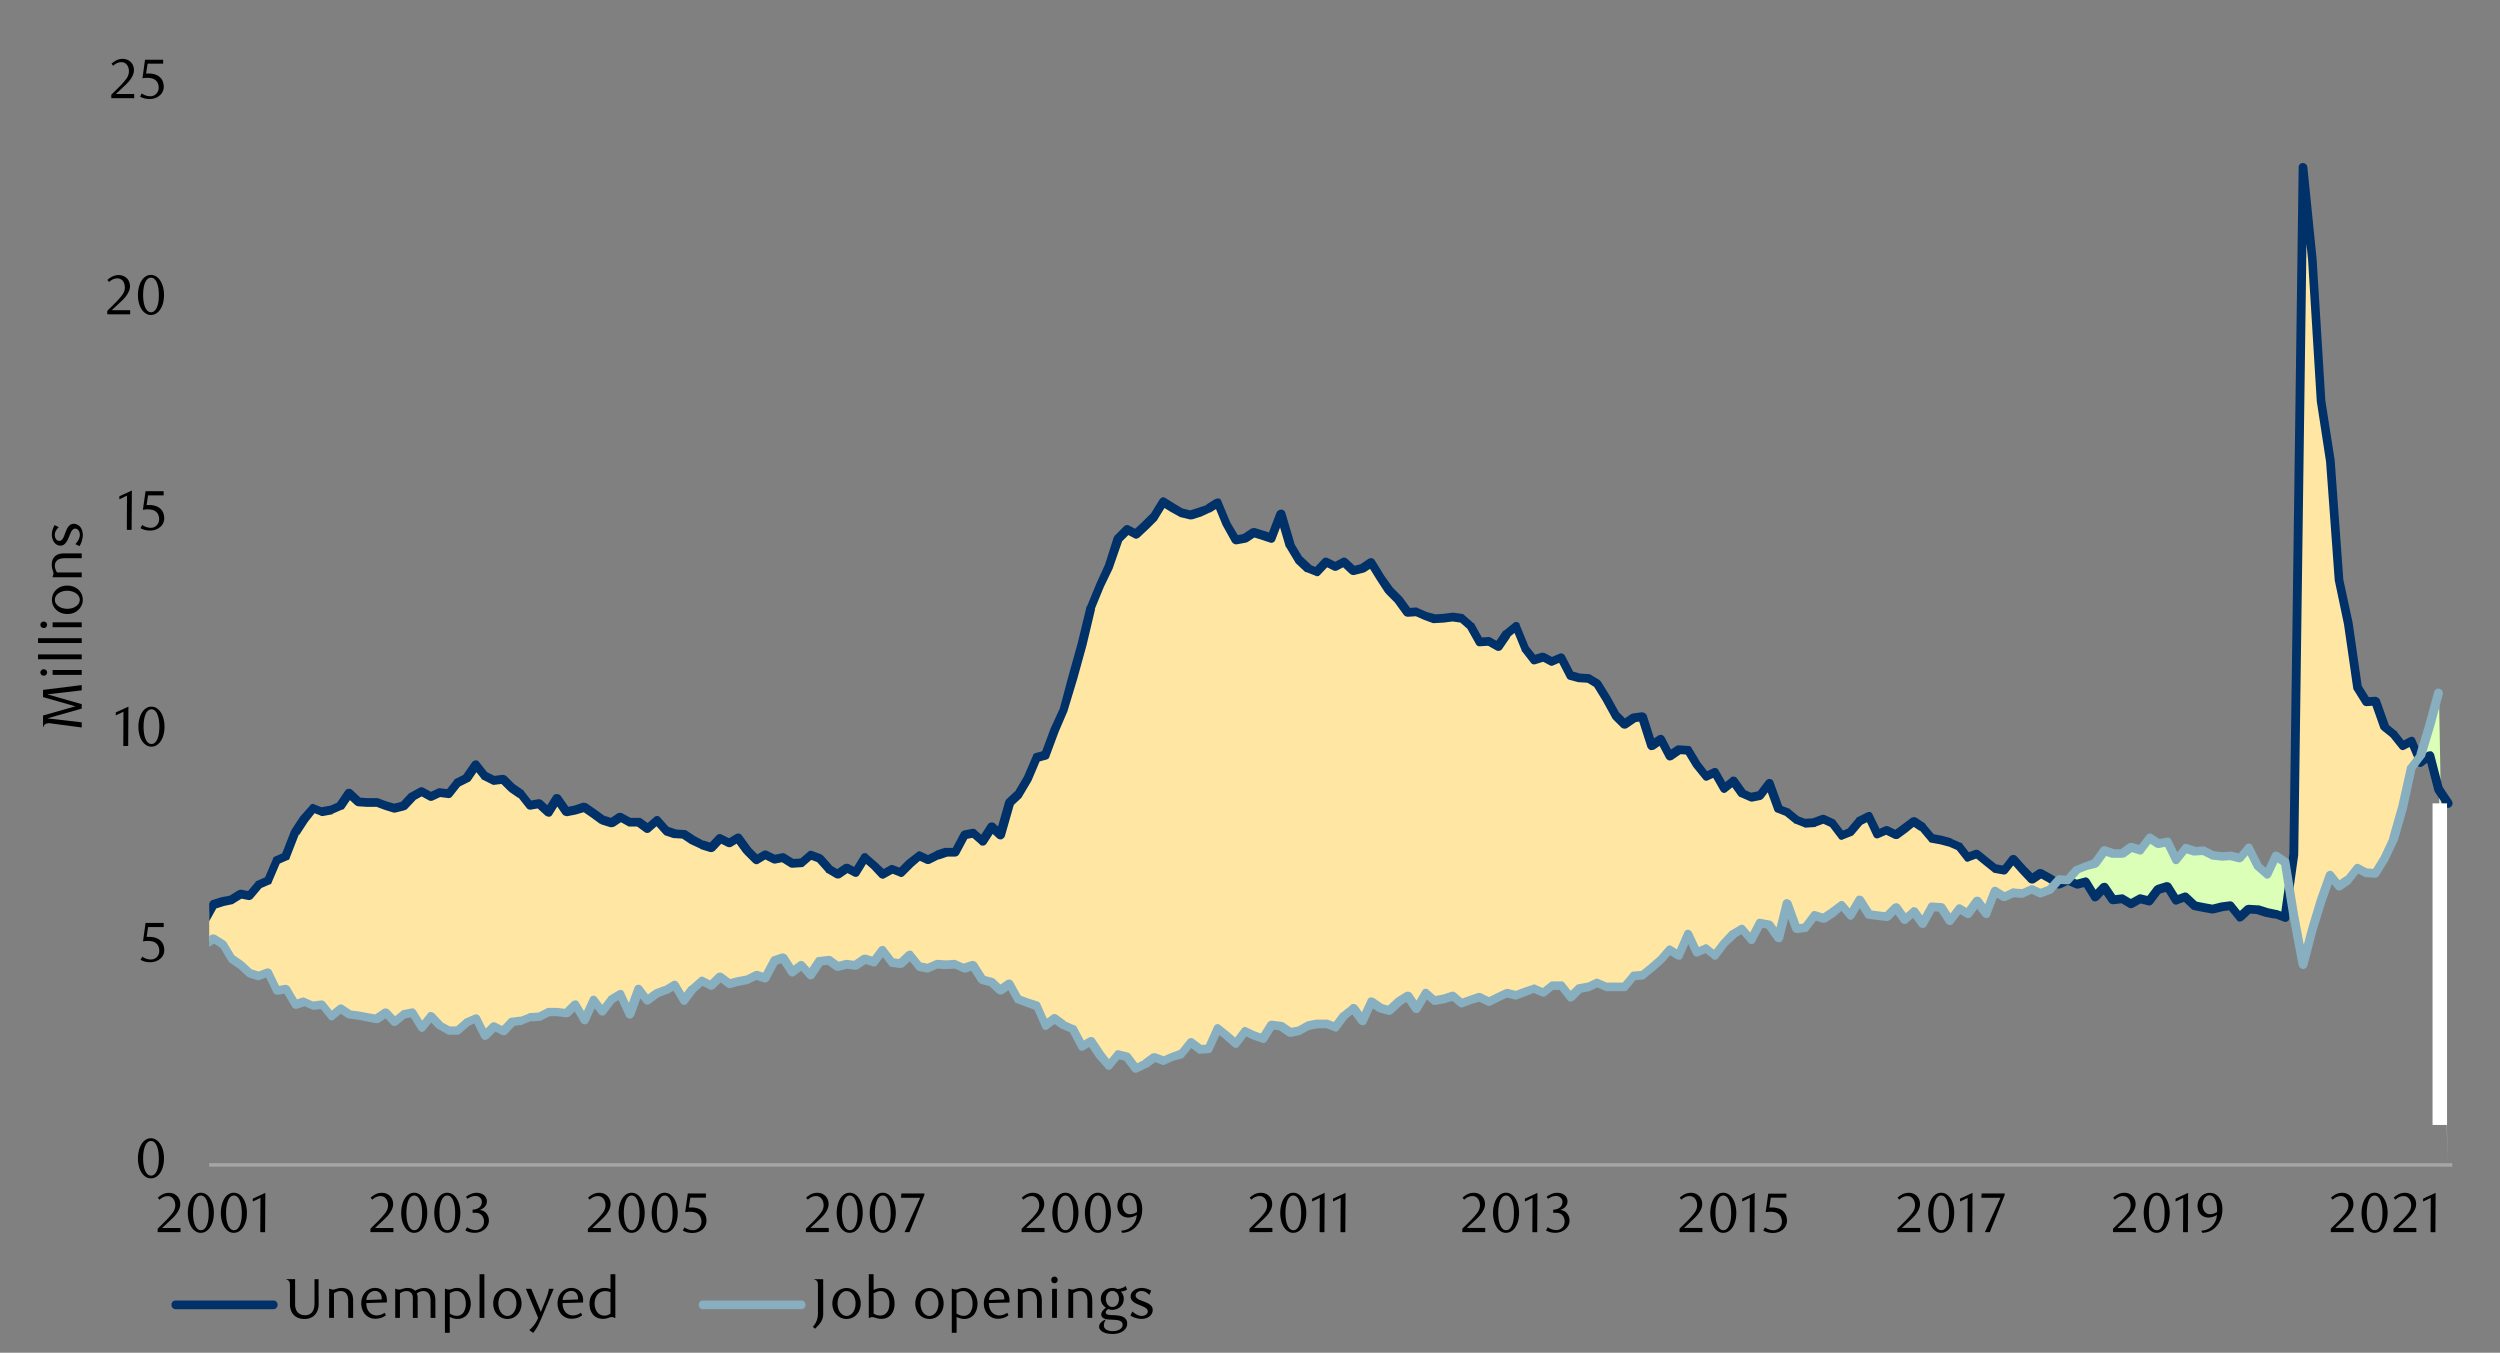 <svg id="Layer_1" data-name="Layer 1" xmlns="http://www.w3.org/2000/svg" xmlns:xlink="http://www.w3.org/1999/xlink" width="1460" height="790" viewBox="0 0 1460 790"><rect x="0" y="0" width="1460" height="790" fill="#808080" stroke="none"/><defs><style>.cls-1{fill:none;}.cls-2{clip-path:url(#clip-path);}.cls-3{clip-path:url(#clip-path-2);}.cls-4{fill:#ffe7a3;}.cls-4,.cls-5{fill-rule:evenodd;}.cls-5{fill:#dbffb7;}.cls-6{fill:#a6a6a6;}.cls-7{fill:#003168;}.cls-8{fill:#87afbf;}.cls-9{fill:#fff;}</style><clipPath id="clip-path"><rect class="cls-1" x="122.17" y="49.88" width="1311.98" height="632.47"/></clipPath><clipPath id="clip-path-2"><rect class="cls-1" x="-122.5" y="-713.04" width="1725.84" height="2233.44"/></clipPath></defs><g class="cls-2"><g class="cls-3"><polyline class="cls-4" points="119.46 538.19 124.54 528.38 129.95 526.68 135.37 525.33 140.44 521.95 145.86 523.3 151.27 516.87 156.35 514.16 161.76 502.66 166.84 499.95 172.25 486.08 177.67 478.29 182.74 471.86 188.16 473.89 193.23 473.22 198.65 470.85 204.06 463.4 209.14 468.48 214.55 468.48 219.63 468.82 225.04 470.85 230.46 472.2 235.53 470.85 240.95 465.43 246.36 462.39 251.44 465.43 256.85 463.06 261.93 463.74 267.34 457.31 272.76 454.27 277.83 446.48 283.25 452.91 288.32 455.96 293.74 455.28 299.15 460.02 304.23 464.08 309.64 470.51 314.72 469.16 320.13 474.23 325.55 466.11 330.62 474.23 336.04 473.22 341.45 471.19 346.53 474.91 351.94 478.63 357.02 480.32 362.43 476.94 367.85 480.32 372.92 479.99 378.34 484.05 383.41 478.97 388.83 485.06 394.24 486.75 399.32 487.43 404.73 490.48 409.81 493.52 415.22 494.87 420.64 489.8 425.71 492.17 431.13 489.46 436.2 496.57 441.62 501.98 447.03 498.94 452.11 501.98 457.52 500.63 462.94 504.35 468.01 503.67 473.43 499.27 478.5 501.3 483.92 507.39 489.33 510.44 494.41 507.06 499.82 509.76 504.9 500.63 510.31 505.7 515.73 510.44 520.8 507.39 526.22 509.43 531.29 504.35 536.71 499.95 542.12 501.98 547.2 499.27 552.61 497.58 558.03 497.58 563.1 487.43 568.52 486.41 573.59 491.15 579.01 483.03 584.42 487.77 589.5 468.48 594.91 464.08 599.99 454.94 605.4 442.08 610.82 440.73 615.89 426.18 621.31 414.67 626.38 395.72 631.8 376.1 637.21 355.12 642.29 341.58 647.7 331.09 653.12 314.51 658.19 309.43 663.61 312.14 668.68 306.72 674.1 301.65 679.51 293.19 684.59 296.57 690 299.62 695.08 300.97 700.49 299.28 705.91 296.91 710.98 293.87 716.4 305.71 721.47 315.18 726.89 314.17 732.3 310.79 737.38 312.48 742.79 314.17 748.21 299.96 753.28 318.57 758.7 327.03 763.77 331.77 769.19 333.8 774.6 328.38 779.68 330.75 785.09 328.04 790.17 333.12 795.58 331.77 801 328.38 806.07 337.52 811.49 344.96 816.57 350.04 821.98 357.48 827.39 357.15 832.47 359.51 837.88 361.21 842.96 360.87 848.37 360.19 853.79 361.21 858.87 365.94 864.28 374.74 869.69 374.4 874.77 377.45 880.18 370 885.26 365.94 890.67 378.8 896.09 385.57 901.16 383.54 906.58 386.25 911.65 383.88 917.07 394.37 922.48 395.72 927.56 396.06 932.97 399.45 938.05 408.24 943.47 417.72 948.88 423.13 953.96 419.41 959.37 418.4 964.78 435.65 969.86 431.59 975.27 441.75 980.35 438.02 985.76 438.02 991.18 446.82 996.25 453.59 1001.67 450.88 1006.75 460.36 1012.16 456.3 1017.57 463.4 1022.65 465.43 1028.07 464.76 1033.14 457.31 1038.56 472.2 1043.97 474.23 1049.05 478.63 1054.46 481 1059.87 480.32 1064.95 478.63 1070.37 481 1075.44 487.77 1080.86 486.08 1086.27 479.31 1091.35 476.94 1096.76 487.09 1101.84 485.06 1107.25 487.43 1112.66 484.05 1117.74 479.65 1123.15 483.37 1128.23 489.8 1133.65 490.48 1139.06 491.83 1144.14 494.2 1149.55 500.63 1154.96 498.6 1160.04 503.33 1165.45 507.06 1170.53 508.07 1175.95 501.64 1181.36 507.73 1186.44 513.15 1191.85 509.76 1196.93 512.81 1202.34 516.53 1207.76 514.16 1212.83 516.19 1218.25 515.18 1223.32 523.64 1228.74 517.89 1234.15 525.67 1239.23 524.65 1244.64 528.04 1250.06 524.65 1255.13 526.01 1260.55 519.24 1265.62 517.89 1271.04 525.67 1276.45 523.98 1281.53 529.05 1286.94 529.73 1292.02 531.08 1297.43 529.73 1302.85 529.05 1307.92 535.82 1313.34 530.75 1318.41 531.08 1323.83 532.77 1329.24 534.13 1334.32 536.16 1339.73 498.94 1344.81 97.59 1350.22 151.4 1355.64 233.97 1360.71 269.16 1366.13 338.87 1371.54 364.25 1376.62 401.48 1382.03 409.6 1387.11 409.6 1392.52 424.83 1397.94 428.89 1403.01 435.32 1408.43 432.95 1413.5 445.47 1418.92 441.07 1424.33 460.7 1429.41 680.32 1424.33 460.7 1418.92 441.07 1413.5 445.47 1408.43 448.51 1403.01 471.19 1397.94 490.48 1392.52 501.3 1387.11 510.1 1382.03 509.43 1376.62 507.06 1371.54 513.49 1366.13 517.55 1360.71 510.78 1355.64 526.01 1350.22 542.93 1344.81 563.57 1339.73 534.81 1334.32 536.16 1329.24 534.13 1323.83 532.77 1318.41 531.08 1313.34 530.75 1307.92 535.82 1302.85 529.05 1297.43 529.73 1292.02 531.08 1286.94 529.73 1281.53 529.05 1276.45 523.98 1271.04 525.67 1265.62 517.89 1260.55 519.24 1255.13 526.01 1250.06 524.65 1244.64 528.04 1239.23 524.65 1234.15 525.67 1228.74 517.89 1223.32 523.64 1218.25 515.18 1212.83 516.19 1207.76 514.16 1202.34 516.53 1196.93 519.92 1191.85 521.95 1186.44 519.24 1181.36 521.95 1175.95 521.27 1170.53 523.64 1165.45 520.59 1160.04 533.79 1154.96 526.35 1149.55 533.45 1144.14 530.75 1139.06 537.85 1133.65 529.73 1128.23 529.73 1123.15 539.21 1117.74 532.1 1112.66 537.17 1107.25 529.73 1101.84 535.48 1096.76 534.47 1091.35 533.79 1086.27 525.67 1080.86 534.81 1075.44 528.71 1070.37 532.77 1064.95 536.16 1059.87 534.47 1054.46 541.91 1049.05 542.25 1043.97 527.36 1038.56 548 1033.14 539.88 1028.07 539.21 1022.65 548.68 1017.57 542.25 1012.16 545.3 1006.75 550.71 1001.67 558.15 996.25 553.76 991.18 556.13 985.76 545.3 980.35 558.15 975.27 554.43 969.86 560.52 964.78 564.92 959.37 569.66 953.96 570 948.88 576.09 943.47 576.43 938.05 576.43 932.97 573.72 927.56 576.09 922.48 577.11 917.07 582.18 911.65 575.41 906.58 575.75 901.16 579.47 896.09 577.44 890.67 579.14 885.26 581.17 880.18 580.15 874.77 582.52 869.69 584.89 864.28 582.18 858.87 584.21 853.79 585.9 848.37 581.5 842.96 583.53 837.88 584.55 832.47 579.81 827.39 588.95 821.98 581.5 816.57 585.23 811.49 590.3 806.07 588.95 801 584.89 795.58 596.39 790.17 588.95 785.09 593.01 779.68 600.12 774.6 598.09 769.19 598.09 763.77 598.76 758.7 601.81 753.28 603.16 748.21 599.1 742.79 598.76 737.38 606.55 732.3 604.52 726.89 602.49 721.47 609.59 716.4 604.85 710.98 600.79 705.91 612.64 700.49 612.98 695.08 608.58 690 615.35 684.59 617.04 679.51 619.41 674.1 617.38 668.68 621.1 663.61 623.8 658.19 617.04 653.12 616.02 647.7 622.45 642.29 616.36 637.21 607.9 631.8 611.28 626.38 600.79 621.31 598.76 615.89 595.04 610.82 598.76 605.4 587.6 599.99 585.57 594.91 583.53 589.5 574.4 584.42 578.46 579.01 573.72 573.59 572.37 568.52 563.57 563.1 565.6 558.03 562.89 552.61 563.23 547.2 562.89 542.12 565.6 536.71 564.25 531.29 557.82 526.22 562.89 520.8 561.88 515.73 555.11 510.31 561.54 504.9 560.19 499.82 563.57 494.41 562.89 489.33 564.59 483.92 560.86 478.5 561.54 473.43 569.32 468.01 563.91 462.94 567.63 457.52 559.51 452.11 560.86 447.03 571.01 441.62 569.32 436.2 572.37 431.13 573.04 425.71 574.74 420.64 570.34 415.22 575.75 409.81 572.71 404.73 577.78 399.32 584.55 394.24 575.41 388.83 578.12 383.41 580.15 378.34 584.21 372.92 577.44 367.85 592.67 362.43 580.83 357.02 583.87 351.94 590.98 346.53 583.87 341.45 596.06 336.04 586.58 330.62 591.66 325.55 591.32 320.13 590.98 314.72 593.69 309.64 594.03 304.23 596.39 299.15 596.73 293.74 602.15 288.32 599.78 283.25 604.85 277.83 594.7 272.76 597.41 267.34 601.81 261.93 602.15 256.85 598.76 251.44 593.35 246.36 600.12 240.95 591.66 235.53 592.33 230.46 597.07 225.04 591.66 219.63 595.38 214.55 594.03 209.14 593.01 204.06 592.67 198.65 588.95 193.23 593.69 188.16 586.92 182.74 587.6 177.67 584.89 172.25 586.58 166.84 577.44 161.76 578.8 156.35 567.97 151.27 570.34 145.86 568.65 140.44 563.91 135.37 560.19 129.95 551.73 124.54 548.34 119.46 551.73"/><polyline class="cls-5" points="119.46 538.19 124.54 528.38 129.95 526.68 135.37 525.33 140.44 521.95 145.86 523.3 151.27 516.87 156.35 514.16 161.76 502.66 166.84 499.95 172.25 486.08 177.67 478.29 182.74 471.86 188.16 473.89 193.23 473.22 198.65 470.85 204.06 463.4 209.14 468.48 214.55 468.48 219.63 468.82 225.04 470.85 230.46 472.2 235.53 470.85 240.95 465.43 246.36 462.39 251.44 465.43 256.85 463.06 261.93 463.74 267.34 457.31 272.76 454.27 277.83 446.48 283.25 452.91 288.32 455.96 293.74 455.28 299.15 460.02 304.23 464.08 309.64 470.51 314.72 469.16 320.13 474.23 325.55 466.11 330.62 474.23 336.04 473.22 341.45 471.19 346.53 474.91 351.94 478.63 357.02 480.32 362.43 476.94 367.85 480.32 372.92 479.99 378.34 484.05 383.41 478.97 388.83 485.06 394.24 486.75 399.32 487.43 404.73 490.48 409.81 493.52 415.22 494.87 420.64 489.8 425.71 492.17 431.13 489.46 436.2 496.57 441.62 501.98 447.03 498.94 452.11 501.98 457.52 500.63 462.94 504.35 468.01 503.67 473.43 499.27 478.5 501.3 483.92 507.39 489.33 510.44 494.41 507.06 499.82 509.76 504.9 500.63 510.31 505.7 515.73 510.44 520.8 507.39 526.22 509.43 531.29 504.35 536.71 499.95 542.12 501.98 547.2 499.27 552.61 497.58 558.03 497.58 563.1 487.43 568.52 486.41 573.59 491.15 579.01 483.03 584.42 487.77 589.5 468.48 594.91 464.08 599.99 454.94 605.4 442.08 610.82 440.73 615.89 426.18 621.31 414.67 626.38 395.72 631.8 376.1 637.21 355.12 642.29 341.58 647.7 331.09 653.12 314.51 658.19 309.43 663.61 312.14 668.68 306.72 674.1 301.65 679.51 293.19 684.59 296.57 690 299.62 695.08 300.97 700.49 299.28 705.91 296.91 710.98 293.87 716.4 305.71 721.47 315.18 726.89 314.17 732.3 310.79 737.38 312.48 742.79 314.17 748.21 299.96 753.28 318.57 758.7 327.03 763.77 331.77 769.19 333.8 774.6 328.38 779.68 330.75 785.09 328.04 790.17 333.12 795.58 331.77 801 328.38 806.07 337.52 811.49 344.96 816.57 350.04 821.98 357.48 827.39 357.15 832.47 359.51 837.88 361.21 842.96 360.87 848.37 360.19 853.79 361.21 858.87 365.94 864.28 374.74 869.69 374.4 874.77 377.45 880.18 370 885.26 365.94 890.67 378.8 896.09 385.57 901.16 383.54 906.58 386.25 911.65 383.88 917.07 394.37 922.48 395.72 927.56 396.06 932.97 399.45 938.05 408.24 943.47 417.72 948.88 423.13 953.96 419.41 959.37 418.4 964.78 435.65 969.86 431.59 975.27 441.75 980.35 438.02 985.76 438.02 991.18 446.82 996.25 453.59 1001.67 450.88 1006.75 460.36 1012.16 456.3 1017.57 463.4 1022.65 465.43 1028.07 464.76 1033.14 457.31 1038.56 472.2 1043.97 474.23 1049.05 478.63 1054.46 481 1059.87 480.32 1064.95 478.63 1070.37 481 1075.44 487.77 1080.86 486.08 1086.27 479.31 1091.35 476.94 1096.76 487.09 1101.84 485.06 1107.25 487.43 1112.66 484.05 1117.74 479.65 1123.15 483.37 1128.23 489.8 1133.65 490.48 1139.06 491.83 1144.14 494.2 1149.55 500.63 1154.96 498.6 1160.04 503.33 1165.45 507.06 1170.53 508.07 1175.95 501.64 1181.36 507.73 1186.44 513.15 1191.85 509.76 1196.93 512.81 1202.34 513.83 1207.76 514.16 1212.83 508.07 1218.25 506.04 1223.32 504.01 1228.74 496.9 1234.15 498.26 1239.23 498.6 1244.64 494.87 1250.06 496.23 1255.13 489.12 1260.55 492.84 1265.62 491.49 1271.04 502.32 1276.45 495.21 1281.53 497.24 1286.94 496.57 1292.02 499.61 1297.43 500.29 1302.85 499.95 1307.92 501.3 1313.34 495.21 1318.41 505.7 1323.83 510.44 1329.24 499.95 1334.32 503.33 1339.73 498.94 1344.81 97.59 1350.22 151.4 1355.64 233.97 1360.71 269.16 1366.13 338.87 1371.54 364.25 1376.62 401.48 1382.03 409.6 1387.11 409.6 1392.52 424.83 1397.94 428.89 1403.01 435.32 1408.43 432.95 1413.5 441.07 1418.92 423.47 1424.33 404.52 1429.41 680.32 1424.33 460.7 1418.92 441.07 1413.5 445.47 1408.43 432.95 1403.01 435.32 1397.94 428.89 1392.52 424.83 1387.11 409.6 1382.03 409.6 1376.62 401.48 1371.54 364.25 1366.13 338.87 1360.71 269.16 1355.64 233.97 1350.22 151.4 1344.81 97.59 1339.73 498.94 1334.32 536.16 1329.24 534.13 1323.83 532.77 1318.41 531.08 1313.34 530.75 1307.92 535.82 1302.85 529.05 1297.43 529.73 1292.02 531.08 1286.94 529.73 1281.53 529.05 1276.45 523.98 1271.04 525.67 1265.62 517.89 1260.55 519.24 1255.13 526.01 1250.06 524.65 1244.64 528.04 1239.23 524.65 1234.15 525.67 1228.74 517.89 1223.32 523.64 1218.25 515.18 1212.83 516.19 1207.76 514.16 1202.34 516.53 1196.93 512.81 1191.85 509.76 1186.44 513.15 1181.36 507.73 1175.95 501.64 1170.53 508.07 1165.45 507.06 1160.04 503.33 1154.96 498.6 1149.55 500.63 1144.14 494.2 1139.06 491.83 1133.65 490.48 1128.23 489.8 1123.15 483.37 1117.74 479.65 1112.66 484.05 1107.25 487.43 1101.84 485.06 1096.76 487.09 1091.35 476.94 1086.27 479.31 1080.86 486.08 1075.44 487.77 1070.37 481 1064.95 478.63 1059.87 480.32 1054.46 481 1049.05 478.63 1043.97 474.23 1038.56 472.2 1033.14 457.31 1028.07 464.76 1022.65 465.43 1017.57 463.4 1012.16 456.3 1006.75 460.36 1001.67 450.88 996.25 453.59 991.18 446.82 985.76 438.02 980.35 438.02 975.27 441.75 969.86 431.59 964.78 435.65 959.37 418.4 953.96 419.41 948.88 423.13 943.47 417.72 938.05 408.24 932.97 399.45 927.56 396.06 922.48 395.72 917.07 394.37 911.65 383.88 906.58 386.25 901.16 383.54 896.09 385.57 890.67 378.8 885.26 365.94 880.18 370 874.77 377.45 869.69 374.4 864.28 374.74 858.87 365.94 853.79 361.21 848.37 360.19 842.96 360.87 837.88 361.21 832.47 359.51 827.39 357.15 821.98 357.48 816.57 350.04 811.49 344.96 806.07 337.52 801 328.38 795.58 331.77 790.17 333.12 785.09 328.04 779.68 330.75 774.6 328.38 769.19 333.8 763.77 331.77 758.7 327.03 753.28 318.57 748.21 299.96 742.79 314.17 737.38 312.48 732.3 310.79 726.89 314.17 721.47 315.18 716.4 305.71 710.98 293.87 705.91 296.91 700.49 299.28 695.08 300.97 690 299.62 684.59 296.57 679.51 293.19 674.1 301.65 668.68 306.72 663.61 312.14 658.19 309.43 653.12 314.51 647.7 331.09 642.29 341.58 637.21 355.12 631.8 376.1 626.38 395.72 621.31 414.67 615.89 426.18 610.82 440.73 605.4 442.08 599.99 454.94 594.91 464.08 589.5 468.48 584.42 487.77 579.01 483.03 573.59 491.15 568.52 486.41 563.1 487.43 558.03 497.58 552.61 497.58 547.2 499.27 542.12 501.98 536.71 499.95 531.29 504.35 526.22 509.43 520.8 507.39 515.73 510.44 510.31 505.7 504.9 500.63 499.82 509.76 494.41 507.06 489.33 510.44 483.92 507.39 478.5 501.3 473.43 499.27 468.01 503.67 462.94 504.35 457.52 500.63 452.11 501.98 447.03 498.94 441.62 501.98 436.2 496.57 431.13 489.46 425.71 492.17 420.64 489.8 415.22 494.87 409.81 493.52 404.73 490.48 399.32 487.43 394.24 486.75 388.83 485.06 383.41 478.97 378.34 484.05 372.92 479.99 367.85 480.32 362.43 476.94 357.02 480.32 351.94 478.63 346.53 474.91 341.45 471.19 336.04 473.22 330.62 474.23 325.55 466.11 320.13 474.23 314.72 469.16 309.64 470.51 304.23 464.08 299.15 460.02 293.74 455.28 288.32 455.96 283.25 452.91 277.83 446.48 272.76 454.27 267.34 457.31 261.93 463.74 256.85 463.06 251.44 465.43 246.36 462.39 240.95 465.43 235.53 470.85 230.46 472.2 225.04 470.85 219.63 468.82 214.55 468.48 209.14 468.48 204.06 463.4 198.65 470.85 193.23 473.22 188.16 473.89 182.74 471.86 177.67 478.29 172.25 486.08 166.84 499.95 161.76 502.66 156.35 514.16 151.27 516.87 145.86 523.3 140.44 521.95 135.37 525.33 129.95 526.68 124.54 528.38 119.46 538.19"/></g></g><rect class="cls-6" x="122.17" y="679.3" width="1309.95" height="2.03"/><g class="cls-2"><g class="cls-3"><path class="cls-7" d="M117.09,536.84l5.42-9.82a2.62,2.62,0,0,1,1.35-1.35l5.41-1.69,5.42-1-1,.34,5.42-3.38a4.25,4.25,0,0,1,2-.34l5.07,1-2.36,1,5.41-6.43a.73.73,0,0,1,.68-.68l5.41-2.37-1,1.36,5.07-11.85a1.51,1.51,0,0,1,1-1.35l5.41-2.37-1.35,1.35,5.41-13.87c.34-.34.34-.34.34-.68l5.08-7.78,5.75-6.43a1.83,1.83,0,0,1,2.71-.68l5.07,2-1.35-.34,5.41-1-.67.34,5.41-2.37-1,.68,5.07-7.45a2.41,2.41,0,0,1,2-1,2.49,2.49,0,0,1,2,.67l5.42,5.08-1.69-.68,5.07.34h6.09l5.42,2,4.73,1.35h-1l5.41-1.35-1.35.68,5.08-5.42c.33,0,.33-.34.67-.34l5.42-3a2.88,2.88,0,0,1,2.37,0l5.41,3h-2.37l5.08-2.36a2.52,2.52,0,0,1,1.35-.34l5.42.67-2,1,5.07-6.43a.73.73,0,0,1,.68-.68l5.41-2.7-1,.67,5.41-7.78a2.94,2.94,0,0,1,2-1,2,2,0,0,1,2,1l5.08,6.43-.68-.68,5.42,2.71-1.36-.34,5.42-.68a4.84,4.84,0,0,1,2,.68l5.07,5.08-.34-.34,5.42,3.72c0,.34.34.34.34.68l5.07,6.43-2.37-1,5.42-1a3.25,3.25,0,0,1,2.37.67l5.41,5.08-4.06.34,5.08-8.12a2.41,2.41,0,0,1,2-1,3.08,3.08,0,0,1,2.37,1l5.41,7.78-2.71-1,5.08-1,5.08-1.69a5.69,5.69,0,0,1,2.36.34l5.42,3.72,5.08,3.72-.68-.34L358,478l-2.37.34,5.08-3.38a3.7,3.7,0,0,1,2.71,0l5.41,3-1.35-.33h5.41a2.57,2.57,0,0,1,1.69.33l5.08,3.73-3.05.34,5.42-4.74a2.25,2.25,0,0,1,3.38,0l5.42,6.09-1-.68,5.08,1.69h-.68l5.42.34a2,2,0,0,1,1.35.34l5.08,3.38,5.07,2.71-.34-.34,5.42,1.7-2.71.67,5.08-5.41a2.5,2.5,0,0,1,3-.34l5.42,2.71H424.7l5.07-3.05a2.69,2.69,0,0,1,3.39.68l5.41,7.44-.34-.34,5.42,5.42-3-.34,5.08-3.05a3,3,0,0,1,2.37,0l5.41,2.71-1.69-.34,5.08-1a2.53,2.53,0,0,1,1.69.34L464,502l-1.35-.34,5.41-.34-1.35.68,5.08-4.4a2.24,2.24,0,0,1,2.36-.68l5.42,2c.34.33.68.67,1,.67L486,505.7l-.68-.34,5.08,3.05h-2.71l5.41-3.72a3.7,3.7,0,0,1,2.71,0l5.08,2.71-3.39,1,5.42-8.8a2.25,2.25,0,0,1,1.69-1.35c1,0,1.69,0,2,.68l5.41,4.73,5.42,5.08-3-.34,5.42-3.05a2.2,2.2,0,0,1,2,0l5.07,2-2.7.33,5.41-5.41,5.75-4.4a2,2,0,0,1,2.71-.34l5.08,2.37h-2.37l5.41-2.71.34-.34,5.08-1.69h6.09l-2,1.36,5.41-10.16a3.45,3.45,0,0,1,1.69-1.35l5.08-1c.68,0,1.69,0,2,.67l5.42,4.74-3.73.34,5.42-8.46a2.88,2.88,0,0,1,2-1,2.49,2.49,0,0,1,2,.68l5.07,4.74-4.39,1,5.41-18.95c.34-.34.34-.67.68-1l5.07-4.74-.34.68,5.42-9.14,5.41-12.52c0-.68.68-1,1.69-1.35l5.08-1.36-2,1.69,5.41-14.55,5.42-11.84,5.08-19,5.41-19.29,5.08-21c0-.34,0-.34.33-.34l5.42-13.2,5.07-11.16,5.08-15.91c.34-.34.34-.68.68-1l5.41-5.42a2.53,2.53,0,0,1,3-.34l5.07,2.71-3,.34L667,305l5.08-5.07-.34.67,5.41-8.8a3.43,3.43,0,0,1,1.7-1.35,2.53,2.53,0,0,1,1.69.34l5.41,3.38,5.08,3.05-.68-.34,5.42,1.35H694.4l5.42-1.69,5.07-1.69h-.67l5.41-3.38a5.74,5.74,0,0,1,2.37-.34,2.23,2.23,0,0,1,1.35,1.69L718.43,305l5.41,9.14-2.7-1.35,5.41-1-1,.34,5.07-3.39a5.9,5.9,0,0,1,2.37-.33l5.41,1.69,5.08,1.69-3.38,1.69,5.41-14.21a3.44,3.44,0,0,1,2.71-1.69,2.54,2.54,0,0,1,2.37,1.69L756,317.55l-.34-.34,5.08,8.46-.34-.67,5.41,5.07-1-.33,5.08,2-2.71.33,5.41-5.75a2.53,2.53,0,0,1,3-.34l5.41,2.71h-2.37l5.08-2.71c1-.67,2-.34,3,.34l5.41,5.08-2.37-.68,5.42-1.35-1,.34,5.08-3.39a4.25,4.25,0,0,1,2-.34,3.41,3.41,0,0,1,1.69,1.36l5.41,8.79,5.08,7.11-.34-.34,5.42,5.42a.33.33,0,0,0,.33.34l5.42,7.44-2.37-1,5.08-.34a1.24,1.24,0,0,1,1,.34l5.41,2.36,5.08,1.36h-1l5.41-.34,5.41-.68h.34l5.08.68a1.75,1.75,0,0,1,1.35.68l5.42,4.73a.72.72,0,0,1,.67.68l5.08,9.14-2.37-1.36,5.42-.33a2.08,2.08,0,0,1,1.35.33l5.41,3.05-3.38.68,5.08-7.45c.33,0,.33-.34.67-.34l5.42-4.4a2.49,2.49,0,0,1,2-.67c1,.34,1.69.67,1.69,1.69l5.41,13.2-.34-.68,5.08,6.43-2.71-1,5.42-1.69a4.29,4.29,0,0,1,2,.34l5.07,2.71h-2.36l5.41-2.37a2.62,2.62,0,0,1,3.38,1l5.42,10.49L917.75,392l5.07,1.35h-.34l5.42.34a1.22,1.22,0,0,1,1,.34l5.08,3.05,1,1,5.42,8.8,5.41,9.81-.33-.67,5.07,5.07-3.38-.34L952.6,417c.34,0,.68-.34,1-.34l5.07-.67a3.17,3.17,0,0,1,3,1.69l5.41,16.92-4.06-1.35,5.42-3.73a4.25,4.25,0,0,1,2-.34,3.41,3.41,0,0,1,1.69,1.36l5.07,9.81-3.72-1,5.42-3.73a3.09,3.09,0,0,1,1.69-.33l5.41.33a2.09,2.09,0,0,1,2,1.36l5.08,8.46,5.08,6.43-3-.68,5.08-2.37a2.34,2.34,0,0,1,3.38,1l5.41,9.47-3.72-.67,5.42-4.4c.33-.68,1-.68,1.69-.68a2.43,2.43,0,0,1,2,1l5.07,7.11-1.35-.68,5.42,2.37-1.36-.34,5.08-1-1.36,1,5.42-7.1a2.63,2.63,0,0,1,2.37-1,2.51,2.51,0,0,1,2,1.7l5.41,14.88-1.69-1.35,5.08,2c.33,0,.67,0,.67.34l5.42,4.4-.68-.34,5.08,2-1-.34,5.42-.34h-.68l5.41-2a4.25,4.25,0,0,1,2,.34l5.08,2.37a.73.73,0,0,1,.68.68l5.41,7.1-2.71-.67,5.08-2-1,.67,5.42-6.43a.73.73,0,0,1,.68-.67l5.41-2.71a4.27,4.27,0,0,1,2-.34,2.6,2.6,0,0,1,1.35,1.36l5.08,10.49-3.38-1,5.41-2.37a2.85,2.85,0,0,1,2.37,0l5.41,2.71h-2.7l5.07-3.72,5.42-4.06c1-.34,2-.68,3,0l5.08,3.38c0,.34.34.34.34.68l5.41,6.43-1.35-1,5.41,1,5.08,1.35c.34,0,.34,0,.34.34l5.41,2.37c.68,0,1,.34,1,.67l5.07,6.43-2.7-1,5.41-2a3.25,3.25,0,0,1,2.37.67l5.41,4.4,5.08,4.06-1-.67,5.42,1-2.37,1,5.08-6.43a2.4,2.4,0,0,1,3.72,3l-5.08,6.43a2.63,2.63,0,0,1-2.37,1l-5.41-1c-.34,0-.68-.33-1-.67l-5.07-4.06-5.42-4.4,2.37.34-5.41,2a1.84,1.84,0,0,1-2.71-.68l-5.08-6.43.68.68-5.41-2.37.67.34-5.07-1.36-5.42-1c-.67,0-1-.34-1.35-1l-5.42-6.43.34.68-5.07-3.38,3-.34-5.41,4.4-5.08,3.72a3.67,3.67,0,0,1-2.7,0l-5.42-2.71h2l-5.41,2.37a2.23,2.23,0,0,1-3-1L1089.32,478l3.38,1-5.42,2.71.68-.68-5.41,6.43c-.34.34-.68.68-1,.68l-5.07,2a1.83,1.83,0,0,1-2.71-.68l-5.42-7.11.68.68-5.07-2.37h2l-5.42,2c-.34.34-.34.34-.68.34l-5.41.34a1.25,1.25,0,0,1-1-.34l-5.07-2c-.34,0-.68,0-.68-.34l-5.41-4.4.67.34-5.07-2a2.24,2.24,0,0,1-1.69-1.35l-5.42-14.89,4.4.67-5.41,7.11a4.69,4.69,0,0,1-1.36,1l-5.07,1a3,3,0,0,1-1.69-.34l-5.42-2.37c-.34,0-.68-.33-1-.67l-5.08-7.11,3.72.34-5.41,4.4a2.51,2.51,0,0,1-2,.67,3.26,3.26,0,0,1-1.69-1.35l-5.42-9.47,3.38,1-5.07,2.37a2.2,2.2,0,0,1-3.05-.68l-5.75-7.1-5.08-8.46,2,1.35-5.41-.34,1.69-.34-5.41,3.73a4.41,4.41,0,0,1-2,.33,3.26,3.26,0,0,1-1.69-1.35L967.83,433l3.72,1-5.41,3.72a5.74,5.74,0,0,1-2.37.34,4.05,4.05,0,0,1-1.69-1.69l-5.42-16.92,2.71,1.69-5.08.68,1.36-.34-5.42,3.72a3.11,3.11,0,0,1-3.38-.33l-5.08-5.08c0-.34-.34-.34-.34-.68L936,409.26l-5.41-8.8,1,1-5.08-3.05,1,.34-5.41-.34h-.34l-5.08-1.35a2.4,2.4,0,0,1-1.69-1.36l-5.42-10.49,3,1-5.41,2.37a2.15,2.15,0,0,1-2,0l-5.08-2.71,2,.34-5.41,1.69a2.27,2.27,0,0,1-2.71-1L889,380.5c-.34,0-.34-.34-.34-.68l-5.41-13.2,3.72,1-5.41,4.4.67-.34-5.07,7.44a2.69,2.69,0,0,1-3.39.68l-5.41-3.05,1.35.34-5.41.34a2.27,2.27,0,0,1-2.37-1.35L856.83,367l.68.68-5.41-4.74,1,.68L848,362.9h.67l-5.41.68-5.42.33h-1l-5.42-2L826,359.51l1.35.34-5.07.34a3.09,3.09,0,0,1-2.37-1l-5.42-7.45.34.34-5.41-5.41c0-.34,0-.34-.34-.34L804,338.53l-5.41-8.79,3.72,1-5.07,3.38c-.34,0-.68.34-1,.34l-5.41,1.36a3.2,3.2,0,0,1-2.37-.68l-5.42-5.08,3.05.34L781,333.12a2.88,2.88,0,0,1-2.37,0l-5.41-2.71,3-.34-5.42,5.76a2.05,2.05,0,0,1-2.71.33l-5.07-2a1.27,1.27,0,0,1-1-.33l-5.41-5.08c0-.34-.34-.34-.34-.68l-5.08-8.46-.33-.34L745.5,301h4.74l-5.42,14.21a2.42,2.42,0,0,1-3,1.7l-5.08-1.7-5.41-1.69,2.37-.34-5.08,3.39c-.34,0-.68.34-1,.34l-5.42,1a3.1,3.1,0,0,1-2.71-1.35L714,306.72,709,294.54l3.39,1.36-5.42,3.38h-.34l-5.07,2.37-5.42,1.69h-1.35L689.33,302a1.19,1.19,0,0,1-.68-.34l-5.41-3-5.42-3.38,3.72-1-5.41,8.8c0,.34-.34.34-.34.68l-5.08,5.07-5.41,5.08c-1,.68-2,1-3,.34l-5.07-2.71,3-.34-5.41,5.42.68-1-5.76,16.58-5.07,10.49-5.42,13.2.34-.34-5.07,21.32-5.42,19.63-5.75,19-5.08,11.84-5.41,14.56c0,.67-.68,1.35-1.69,1.69l-5.08,1.35,1.69-1.69L602.36,456l-5.42,9.14c0,.33-.34.33-.34.67l-5.07,4.74.68-1-5.42,18.95a3.46,3.46,0,0,1-2,1.7,3.21,3.21,0,0,1-2.37-.68l-5.07-4.74,4.06-.34L576,492.84c-.34.34-1,1-1.69,1-1,0-1.69,0-2-.68l-5.41-4.74,2,.68-5.08,1,1.69-1.36-5.41,10.16a2.87,2.87,0,0,1-2.37,1.35h-4.4L548.21,502l.34-.34-5.41,2.71a2.88,2.88,0,0,1-2.37,0L535.69,502l2.71-.34-5.08,4.4-5.41,5.42c-.68.67-2,1-2.71.33l-5.07-2h2l-5.42,3c-1,.68-2,.34-3-.34L509,507.4l-5.42-4.74,3.73-.68-5.42,8.8a2.41,2.41,0,0,1-3.38,1l-5.08-2.7h2.71l-5.41,3.72a3.7,3.7,0,0,1-2.71,0l-5.08-3a.71.71,0,0,1-.67-.67L476.81,503l1,.67-5.42-2,2.37-.34-5.08,4.4a1.73,1.73,0,0,1-1.35.68l-5.41.34a3.07,3.07,0,0,1-1.7-.34L455.83,503l2,.33-5.08,1a3,3,0,0,1-1.69-.34l-5.41-2.71h2.37L443,504.35c-1,.68-2,.34-3-.34l-5.42-5.41c0-.34,0-.34-.34-.34l-5.41-7.45,3.38.68-5.07,3.05a3,3,0,0,1-2.37,0l-5.42-2.71,3.05-.34-5.08,5.41a3.61,3.61,0,0,1-2.7.68l-5.42-1.69-.34-.34L403,492.84,398,489.46l1.36.34-5.42-.34h-.67l-5.08-1.69-1-1-5.42-6.09,3.38.34-5.41,4.74a2.55,2.55,0,0,1-3.05.34l-5.07-3.73,1.35.34h-5.41a1.25,1.25,0,0,1-1-.34l-5.41-3h2.71l-5.08,3.38a5.74,5.74,0,0,1-2.37.34l-5.41-1.69c-.34-.34-.34-.34-.68-.34l-5.08-3.72-5.41-3.72,2.37.33-5.75,1.7-5.08,1a3.87,3.87,0,0,1-2.71-1l-5.41-7.79,4.4-.34-5.08,8.13a2.29,2.29,0,0,1-2,1.35,4.79,4.79,0,0,1-2-.68L313,471.19l2.36.67-5.41,1a2.63,2.63,0,0,1-2.37-1l-5.07-6.43.33.68-5.41-3.72a.33.33,0,0,0-.34-.34L292,457l2,.68-5.42.68a2,2,0,0,1-1.35-.34l-5.42-2.71a.72.72,0,0,1-.67-.68l-5.08-6.42h4.06L274.79,456c-.34.34-.68.68-1,.68l-5.41,2.7.67-.67L264,465.1a2.43,2.43,0,0,1-2,1l-5.42-.68,1.36-.33-5.08,2.36a2.85,2.85,0,0,1-2.37,0l-5.41-3h2.37l-5.42,3,.68-.33-5.08,5.41c-.34.34-.67.34-1.35.68l-5.42,1.35h-1l-5.42-1.69-5.41-2,.68.34h-5.42l-5.07-.34c-.68,0-1-.34-1.7-.68L202,465.1l4.06-.34L201,472.2a1.77,1.77,0,0,1-1.36.68l-5.41,2.37a.33.33,0,0,1-.34.34l-5.42,1c-.67,0-1,0-1.35-.34l-5.08-2,2.71-.67L179.7,480l-5.08,7.79v-.68L169.21,501a1.46,1.46,0,0,1-1.36,1.35l-5.41,2.37,1.35-1.36-5.07,11.85a1.45,1.45,0,0,1-1.36,1.35L152,518.9l1-.68-5.41,6.43a3.08,3.08,0,0,1-2.37,1l-5.08-1,1.7-.33-5.42,3.38a1.19,1.19,0,0,1-.68.34l-4.73,1-5.42,1.69,1.36-1.35-5.42,9.81a2.5,2.5,0,1,1-4.4-2.36"/><path class="cls-7" d="M1177.64,500l5.41,6.09,5.42,5.42-3.39-.34,5.08-3.39a3.8,3.8,0,0,1,2.71,0l5.41,3,5.41,3.38h-2.36l5.07-2.37a2.18,2.18,0,0,1,2,0l5.42,2.37-1.36-.34,5.08-1.35c1-.34,2,.34,2.71,1.35l5.41,8.8-4.06-.67,5.41-5.76a5,5,0,0,1,2-.67,2.93,2.93,0,0,1,2,1l5.08,7.45-2.37-1,5.42-.68a2,2,0,0,1,1.35.34l5.08,3h-2.37l5.41-3a2.53,2.53,0,0,1,1.69-.34l5.42,1.36-2.71,1,5.08-6.76c.34-.34,1-.68,1.35-1l5.41-1.69a3.43,3.43,0,0,1,3,1l5.08,8.13-3-1,5.42-2a2.61,2.61,0,0,1,2.7.68l5.42,5.07-1.36-.67,5.08,1,5.41,1h-1l5.41-1.36,5.08-.67a2.63,2.63,0,0,1,2.37,1l5.41,6.77-3.72-.34,5.08-4.74a4.73,4.73,0,0,1,2-.67l5.41.33h.68l5.41,1.7,4.74,1h.34l5.41,2-3.38,2L1337,498.6l5.42-401a2.31,2.31,0,0,1,2.37-2.37,2.61,2.61,0,0,1,2.7,2.37l5.42,53.81L1358,234l5.42,34.51,5.08,70,5.41,25.05,5.41,37.56-.33-1,5.07,8.12-2.37-1,5.42-.34a3.45,3.45,0,0,1,2.7,1.69l5.42,15.23-1-1,5.08,4.06c.34,0,.34,0,.34.33L1405,434l-3-.67,5.07-2.71a4.29,4.29,0,0,1,2-.34c.68.34,1.36,1,1.36,1.35l5.41,12.52-3.72-1,5.41-4.06a5.76,5.76,0,0,1,2.37-.34,3.44,3.44,0,0,1,1.69,2l5.08,19.63-.34-1,5.42,8.12a2.68,2.68,0,1,1-4.4,3.05l-5.42-8.12c0-.34-.34-.68-.34-1l-5.07-19.62,4.06,1.35-5.42,4.06a2.47,2.47,0,0,1-2,.68c-1-.34-1.69-.68-1.69-1.7l-5.41-12.52,3.38,1.36-5.07,2.7a2.21,2.21,0,0,1-3-.67l-5.41-6.77.33.34-5.07-4.06-1-1-5.41-15.23,2.71,1.7-5.42.33a2.55,2.55,0,0,1-2.37-1.35l-5.07-8.12a1.19,1.19,0,0,1-.34-.68l-5.42-37.56-5.41-25.72-5.08-69.37-5.41-35.19-5.08-82.57-5.41-53.81h5.07l-5.41,401.34L1337,536.16a2.28,2.28,0,0,1-1.35,2,2.15,2.15,0,0,1-2,0l-5.41-2,.33.34-5.41-1-5.41-1.69h.67l-5.41-.34,2-.67-5.08,4.73a4.75,4.75,0,0,1-2,.68,1.86,1.86,0,0,1-1.69-1l-5.41-6.76,2,1-4.74.68-5.42,1.35h-1l-5.42-1-5.07-1a2.58,2.58,0,0,1-1.36-.68l-5.41-5.07,2.71.34-5.42,2c-1,.67-2.37,0-3-1l-5.08-8.12,3.05,1.35-5.42,1.7,1-1-5.08,6.77a2.62,2.62,0,0,1-2.37,1l-5.41-1.35,1.69-.34-5.41,3.05a2.88,2.88,0,0,1-2.37,0l-5.08-3.05,1.35.34-5.41.68a3.65,3.65,0,0,1-2.37-1l-5.07-7.44,4.06.34-5.42,5.75a4.75,4.75,0,0,1-2,.68,2.29,2.29,0,0,1-2-1.36l-5.41-8.8,2.7,1.36-5.07,1.35a3.64,3.64,0,0,1-1.69-.34l-5.42-2.37h2.37l-5.08,2.37a3.7,3.7,0,0,1-2.7,0l-5.08-3.38-5.41-3h2.7l-5.07,3.39a3.13,3.13,0,0,1-3.39-.34l-5.41-5.75-5.41-6.1a2.25,2.25,0,0,1,0-3.38c1.35-1,2.7-1,3.72,0"/><path class="cls-8" d="M117.77,549.7l5.41-3.73a3.7,3.7,0,0,1,2.71,0l5.41,3.39,1,1,5.08,8.46-.68-1,5.41,3.72a.33.33,0,0,0,.34.34l5.08,4.74-1-.68,5.42,1.69h-1.69l5.41-2a2.74,2.74,0,0,1,3.05,1.35l5.07,10.49-2.71-1.35,5.42-1a3.08,3.08,0,0,1,2.71,1.35l5.41,9.14-3.05-1.36,5.08-1.69a2.52,2.52,0,0,1,1.69.34l5.42,2.37-1.36-.34,5.08-.68a2.64,2.64,0,0,1,2.37,1l5.41,6.77-3.38-.34,5.41-4.4a2.52,2.52,0,0,1,3.05-.34l5.07,3.38-1.35-.34,5.42.68,10.82,2-2,.34,5.42-3.72a3.09,3.09,0,0,1,3.38.34l5.08,5.41h-3.39l5.42-4.4c.34-.34.68-.68,1-.68l5.08-1c1-.34,2,.34,2.71,1.35l5.41,8.8-4.06-.34,5.41-6.76a1.87,1.87,0,0,1,1.7-1,4.84,4.84,0,0,1,2,.68l5.07,5.41-.67-.34,5.41,3-1.35-.34H267l-1.35.68,5.41-4.74a.33.33,0,0,1,.34-.34l5.42-2.37a2.63,2.63,0,0,1,3.38,1l5.08,10.15-4.06-.68,5.41-5.41a2.52,2.52,0,0,1,3.05-.34l5.41,2.71-3,.34,5.08-5.42a2.59,2.59,0,0,1,1.69-.68l5.42-.67-.68.34,5.08-2c0-.34.33-.34.67-.34l5.42-.34-1,.34,5.42-2.71a1.23,1.23,0,0,1,1-.34h5.08l5.75.68-2,.67,5.08-5.07a4.75,4.75,0,0,1,2-.68,2.29,2.29,0,0,1,2,1.36l5.41,9.13h-4.4l5.42-11.84a2.28,2.28,0,0,1,2-1.36,2.42,2.42,0,0,1,2,1l5.07,6.77h-3.72l5.42-7.11c0-.34.33-.34.67-.68l5.08-3c.34-.34,1.35-.34,2-.34a2.65,2.65,0,0,1,1.35,1.35l5.42,11.85-4.74.34,5.41-14.89a2.5,2.5,0,0,1,2-1.69,2.62,2.62,0,0,1,2.37,1l5.08,6.77-3.39-.68,5.42-4.06c.34,0,.34,0,.68-.34l5.41-2-.34.34,5.08-3.05a2.58,2.58,0,0,1,1.69-.33,3.3,3.3,0,0,1,1.69,1.35l5.42,9.14-4.4-.34,5.07-6.77c.34,0,.34-.34.68-.34l5.41-4.74a2.06,2.06,0,0,1,2.71-.33l5.42,2.7-3.05.34,5.08-5.07a3.09,3.09,0,0,1,3.38-.34l5.41,4.06-2-.34,5.08-1.35,5.41-1-.67.34,5.41-2.71a4.29,4.29,0,0,1,2-.34l5.08,1.7-3,1.35,5.42-10.15a2.64,2.64,0,0,1,1.35-1.36l5.08-1.69a3.39,3.39,0,0,1,3,1l5.42,8.46-3.73-.68,5.42-4.06a2.61,2.61,0,0,1,3.38.68l5.08,5.75h-4.06l5.41-8.12a2,2,0,0,1,2-1l5.42-.67a3.76,3.76,0,0,1,1.69.33l5.08,3.73-2-.34,5.41-1.36h.68l5.07.68-1.69.34,5.41-3.72a5.76,5.76,0,0,1,2.37-.34l5.42,1.69-3.05,1,5.08-6.77a2.92,2.92,0,0,1,2-1,2,2,0,0,1,2,1l5.41,7.1-1.69-1,5.08.68-2,.67,5.41-5.07a4.84,4.84,0,0,1,2-.68,1.85,1.85,0,0,1,1.69,1l5.42,6.77-1.36-1,5.08,1-1.69.34,5.41-2.37a2.57,2.57,0,0,1,1.36-.34l5.07.34,5.08-.34a1.22,1.22,0,0,1,1,.34l5.42,2.37-1.69-.34,5.07-1.69a3.41,3.41,0,0,1,3,1l5.41,8.46-1.69-1,5.41,1.35c.68.34,1,.34,1.36.68l5.07,4.74-3.38-.34,5.41-3.72a4.31,4.31,0,0,1,2-.34,3.45,3.45,0,0,1,1.69,1.35l5.07,9.14-1.35-1.35,5.41,2,5.42,1.69a2.65,2.65,0,0,1,1.35,1.35l5.08,11.51-3.72-1,5.41-4.06a2.57,2.57,0,0,1,3.05,0l5.07,3.72H622l5.42,2.37c.68,0,1,.34,1.35,1l5.42,10.15-3.39-1,5.08-3a2.68,2.68,0,0,1,3.38.68l5.42,8.12,4.74,6.09h-3.73l5.42-6.43a2,2,0,0,1,2.37-1l5.41,1.36a4.49,4.49,0,0,1,1.35,1l5.08,6.77-3-.68,5.42-2.7h-.34l5.08-3.73a5.88,5.88,0,0,1,2.37-.33l5.41,2-2,.34,5.41-2.37,5.42-2-1,1,5.42-6.77a2.62,2.62,0,0,1,3.38-.67l5.42,4.06-1.7-.34,5.08-.34-2,1.35L709,599.44a2.36,2.36,0,0,1,1.7-1.35,2.51,2.51,0,0,1,2,.67l5.07,4.06,5.42,4.74-3.39.34,5.42-7.11a2.13,2.13,0,0,1,3-.67l5.08,2.37,5.07,1.69-3,1,5.07-8.12a3.65,3.65,0,0,1,2.37-1l5.42.67c.67,0,1,.34,1.35.34l5.42,3.72-2-.33,5.07-1-.68.34,5.42-3a1.19,1.19,0,0,1,.68-.34l5.07-1h6.77l5.41,2-3,1,5.07-6.76c.34-.34.34-.34.68-.34l5.42-4.4c.33-.68,1-.68,1.69-.68a2.94,2.94,0,0,1,2,1L798,594.7l-4.4.34,5.08-11.17a2.69,2.69,0,0,1,1.35-1.35,5,5,0,0,1,2.37.34l5.42,3.72-1-.34,5.08,1.36-2.37.67,5.41-5.07a.33.33,0,0,0,.34-.34l5.42-3.39a3.11,3.11,0,0,1,3.72.68l5.07,7.45-4.4.33,5.42-9.13a2.24,2.24,0,0,1,1.69-1.36c.68,0,1.69,0,2,.68l5.08,4.4-2-.68,5.41-1,5.08-1.69a2.89,2.89,0,0,1,2.37.67l5.07,4.4-2.37-.67,5.42-2,5.07-1.69a4.25,4.25,0,0,1,2,.34l5.42,2.71h-2.37l5.41-2.71,5.08-2.37a3.66,3.66,0,0,1,1.69-.34l5.42,1.36h-1.36l5.42-2,5.07-1.69a1.52,1.52,0,0,1,1.7,0l5.41,2.36-2.37.34,5.08-4.06a2.55,2.55,0,0,1,1.35-.68h5.42a2,2,0,0,1,2,1l5.41,6.77-3.72-.34,5.07-5.08a2.63,2.63,0,0,1,1.36-.67l5.41-1-.68.34,5.08-2.37a2.12,2.12,0,0,1,2,0l5.42,2.37-1-.34h10.49l-1.69,1,5.41-6.43a1.87,1.87,0,0,1,1.7-1L959,567l-1.35.68,5.41-4.4,5.42-4.74,4.73-5.41a2.21,2.21,0,0,1,3-.68l5.41,3.39-3.38,1,5.41-12.52a2.28,2.28,0,0,1,2-1.35,2.82,2.82,0,0,1,2.37,1.35l5.08,10.83-3.38-1,5.41-2.36a2.05,2.05,0,0,1,2.71.33l5.07,4.06-3.38.34,5.41-7.1,5.42-5.76c.34,0,.34-.33.67-.33l5.08-3a2.2,2.2,0,0,1,3,.68l5.41,6.43-4.06.33,5.08-9.81a2.29,2.29,0,0,1,2.7-1.35l5.42,1c.67,0,1.35.68,1.69,1l5.41,7.78-4.73,1,5.07-20.31a2.48,2.48,0,0,1,2.37-2,3.46,3.46,0,0,1,2.71,1.69l5.41,14.89-3-1.69,5.07-.68-1.35,1,5.41-7.11a2.14,2.14,0,0,1,2.71-1l5.42,1.69-2.37.34,5.07-3.39,5.42-4.06a2.27,2.27,0,0,1,3.38.34l5.08,6.09-4.06.34,5.41-9.13a2.1,2.1,0,0,1,2-1.36,3.07,3.07,0,0,1,2.37,1l5.41,8.46-2-1,5.08.68,5.41.68-2,.67,5.42-5.41a4.79,4.79,0,0,1,2-.68,2.92,2.92,0,0,1,2,1l5.08,7.1-3.73-.34,5.42-4.73c.34-.68,1-.68,1.69-.68a2.94,2.94,0,0,1,2,1l5.08,7.11-4.4.34,5.41-9.81a2.26,2.26,0,0,1,2.37-1.36l5.41.34a2.9,2.9,0,0,1,2,1l5.08,7.78H1137l5.41-7.11a2.21,2.21,0,0,1,3-.67l5.08,3-3.39.68,5.42-7.45a2.93,2.93,0,0,1,2-1,3.11,3.11,0,0,1,2.37,1l5.41,7.45-4.74.68,5.08-13.2a4,4,0,0,1,1.69-1.69c.68,0,1.69,0,2,.33l5.41,3.39h-2.36l5.07-2.37a2.5,2.5,0,1,1,2.37,4.4l-5.08,2.37a3.7,3.7,0,0,1-2.7,0l-5.42-3.39,3.73-1.35-5.08,13.2a2.15,2.15,0,0,1-2,1.69,3.65,3.65,0,0,1-2.37-1l-5.41-7.44h4.4l-5.42,7.44a2.68,2.68,0,0,1-3.38.68l-5.08-3,3.05-.68-5.42,7.1a2,2,0,0,1-2,1,2.92,2.92,0,0,1-2-1l-5.07-7.78,2,1-5.42-.34,2.37-1.36-5.41,9.82a2.78,2.78,0,0,1-2,1.35,3.08,3.08,0,0,1-2.37-1l-5.08-7.11,3.72.34-5.41,4.74c-.34.67-1,.67-1.69.67a2.41,2.41,0,0,1-2-1l-5.08-7.11,4.06.34-5.41,5.41a4.84,4.84,0,0,1-2,.68l-5.76-.68-5.07-.67a2.83,2.83,0,0,1-1.69-1L1083.9,527l4.4-.34-5.41,9.14a2.78,2.78,0,0,1-2,1.35,2.41,2.41,0,0,1-2-1l-5.07-6.09,3.38.34-5.41,4.73-5.08,3.39a5.72,5.72,0,0,1-2.37.34l-5.41-1.7,2.71-1-5.42,7.11a1.86,1.86,0,0,1-1.69,1l-5.08.68a3.45,3.45,0,0,1-2.7-1.69l-5.42-14.89,5.08-.34-5.08,20.3a3,3,0,0,1-2,2,3.89,3.89,0,0,1-2.71-1l-5.41-7.79,1.69,1-5.41-1,2.71-1.35L1025,550a2.29,2.29,0,0,1-2,1.36,2.41,2.41,0,0,1-2-1l-5.42-6.43,3.05.68-5.08,3,.68-.33-5.41,5.07-5.42,7.11a1.85,1.85,0,0,1-1.69,1c-.68,0-1.35,0-1.69-.67l-5.08-4.06,2.37.33-5.41,2.37a2.23,2.23,0,0,1-3.05-1l-5.08-10.83,4.4-.34-5.41,12.52a3.36,3.36,0,0,1-1.35,1.69,5.88,5.88,0,0,1-2.37-.33l-5.42-3.39,3.39-.68-5.42,6.1L966.14,567l-5.42,4.4a1.75,1.75,0,0,1-1.35.68l-5.08.34,1.7-1-5.42,6.43a2,2,0,0,1-2,1H938.05a1.22,1.22,0,0,1-1-.34l-5.42-2.37H934l-5.08,2.37a1,1,0,0,1-.67.34l-5.42,1,1.36-.67-5.08,5.07a4.79,4.79,0,0,1-2,.68,1.86,1.86,0,0,1-1.69-1L910,577.11l1.7,1h-5.42l1.69-.68-5.07,4.06a2.55,2.55,0,0,1-2.71.34l-5.41-2.37h2l-5.08,2-5.41,2a2.09,2.09,0,0,1-1.36.33l-5.41-1.35,1.69-.34-5.08,2.37-5.41,2.71a2.88,2.88,0,0,1-2.37,0l-5.41-2.71,2,.34-5.08,1.35-5.41,2a2.08,2.08,0,0,1-2.37-.34L847,583.54l2.37.67-5.75,1.69-5.42,1c-.67,0-1.69,0-2-.68l-5.07-4.4,3.72-.67-5.42,9.13a2.76,2.76,0,0,1-2,1.36,3.08,3.08,0,0,1-2.37-1L820,583.2l3.38.67-5.41,3.39.68-.34L813.18,592a3.25,3.25,0,0,1-2.37.67l-5.07-1.35a1.25,1.25,0,0,0-1-.34l-5.41-3.72,3.72-1L798,597.41a2.27,2.27,0,0,1-2,1.35,3.71,3.71,0,0,1-2.37-1l-5.41-7.45,3.72.34-5.41,4.4.34-.34-5.08,6.77a1.83,1.83,0,0,1-2.71.68l-5.41-2,.67.34h-4.73l-5.08,1,.68-.34-5.42,3c-.33,0-.33.34-.67.34l-5.08,1a4.27,4.27,0,0,1-2-.34l-5.41-3.72,1.35.34-5.41-.68,2.36-1.35-5.07,8.12c-.68,1-2,1.69-3,1l-5.75-2-5.08-2.36,3-.68L723.5,611a1.85,1.85,0,0,1-1.69,1,2.59,2.59,0,0,1-1.69-.68l-5.41-4.73-5.08-4.06,3.72-.68-5.41,11.84a2.29,2.29,0,0,1-2,1.36l-5.08.33c-.67,0-1.35,0-1.69-.67l-5.41-4.06,3.38-.34L691.7,617l-1,1-5.08,1.36-5.41,2.36a1.5,1.5,0,0,1-1.69,0l-5.42-2h2.37l-5.07,3.73H670l-5.42,2.7a2.69,2.69,0,0,1-3.38-.67l-5.08-6.77,1.7,1-5.42-1.35,2.37-1-5.41,6.42a2.06,2.06,0,0,1-2,1,1.87,1.87,0,0,1-1.69-1l-5.41-6.09-5.42-8.12,3.39.68-5.08,3c-.34.34-1.35.34-2,.34a2.62,2.62,0,0,1-1.35-1.35l-5.42-10.15,1,1L620,600.79h-.33l-5.08-3.72,3.05-.34-5.42,4.06a2.48,2.48,0,0,1-2,.68,2.19,2.19,0,0,1-1.69-1.69l-5.08-11.51,1.36,1.69L593.9,585.9c-.68,0-1-.33-1.36-1l-5.07-9.14,3.72,1-5.41,3.72a3.11,3.11,0,0,1-3.39-.34l-5.07-4.74,1.35.68-5.41-1.35a7.43,7.43,0,0,1-1.7-1l-5.41-8.46,3,1L564.12,568a4.25,4.25,0,0,1-2-.34l-5.42-2.37,1.36.34-5.76.34-5.07-.34,1-.34-5.41,2.37c-.34.34-.68.34-1.35.34l-5.08-1c-.68-.33-1-.33-1.35-1l-5.42-6.77,3.72.34-5.41,5.07a4.87,4.87,0,0,1-2.37.68l-5.08-.68a1.81,1.81,0,0,1-1.35-1l-5.41-7.11h3.72l-5.08,6.77a2.13,2.13,0,0,1-2.7,1l-5.42-1.7,2.37-.33-5.41,3.72a4.29,4.29,0,0,1-2,.34l-5.08-.68h1L489.67,567a4.39,4.39,0,0,1-2-.33l-5.08-3.73,1.7.34-5.42.68,2-1L475.46,571a2.94,2.94,0,0,1-2,1,2.41,2.41,0,0,1-2-1l-5.08-5.75,3.38.34-5.41,4.06a2.48,2.48,0,0,1-2,.68,7.34,7.34,0,0,1-1.69-1l-5.42-8.46,3.05,1-5.08,1.69,1.36-1.35-5.42,10.15a2.73,2.73,0,0,1-3,1.35L440.94,572l2-.34-5.41,2.71c-.34,0-.34.34-.68.34l-5.41,1-5.08,1.36a2.48,2.48,0,0,1-2-.68l-5.42-4.06h3.39l-5.08,5.07c-1,.68-2,1-3,.34l-5.42-2.7,2.71-.34-5.41,4.73.33-.33-5.07,6.76a2,2,0,0,1-2,1,2.79,2.79,0,0,1-2-1.35l-5.42-9.14,3.39,1-5.08,3h-.34l-5.41,2,.67-.34-5.41,4.06a2.67,2.67,0,0,1-3.72-.34l-5.08-6.76,4.74-.68-5.41,14.89c-.68,1-1.36,1.69-2.37,1.69a2.86,2.86,0,0,1-2.37-1.35l-5.42-11.85,3.39,1-5.08,3,.68-.67-5.42,7.1a2,2,0,0,1-2,1,2.94,2.94,0,0,1-2-1l-5.07-6.76,4.4-.34-5.42,11.84a2.46,2.46,0,0,1-4.4,0l-5.41-9.14,4.06.68-5.08,5.08a4.73,4.73,0,0,1-2,.67l-5.41-.67h-5.08l1.36-.34-5.42,2.71a1.26,1.26,0,0,1-1,.33l-5.42.34.68-.34-5.08,2c0,.34-.34.34-.67.34l-5.42.68,1.69-.68-5.07,5.42a2.55,2.55,0,0,1-3,.34l-5.41-2.71,3-.34-5.41,5.41a4.91,4.91,0,0,1-2.37.68,3.4,3.4,0,0,1-1.69-1.35l-5.08-10.15,3.05,1-5.42,2.37.68-.34-5.41,4.74a2.6,2.6,0,0,1-1.7.68h-5.07a1.25,1.25,0,0,1-1-.34l-5.41-3c-.34,0-.34-.34-.68-.34l-5.08-5.41,3.73-.34-5.42,6.77a2.4,2.4,0,0,1-2,1,2.78,2.78,0,0,1-2-1.35l-5.41-8.8,2.7,1.36-5.07,1,1-.68-5.41,4.4a2.56,2.56,0,0,1-3.38,0l-5.08-5.41,3.38.34-5.41,3.72a4.27,4.27,0,0,1-2,.34l-5.42-1-4.73-1-5.42-.68c-.67,0-1-.34-1.35-.34l-5.08-3.38,3.05-.34-5.42,4.4c-.33.68-1,.68-1.69.68a1.87,1.87,0,0,1-1.69-1l-5.41-6.77,2,1-5.08.67a2.58,2.58,0,0,1-1.35-.33l-5.42-2.37,2,.34-5.07,1.69a2.73,2.73,0,0,1-3.05-1.36l-5.41-9.13,2.7,1.35-5.41,1c-1,0-2.37-.34-2.71-1.36l-5.07-10.49,3,1-5.41,2a2.53,2.53,0,0,1-1.69.34l-5.42-1.7c-.34-.33-.68-.33-1-.67l-5.08-4.74.34.34-5.42-3.72c-.33-.34-.33-.68-.67-1l-5.08-8.46.68,1-5.42-3.39h3l-5.42,3.72a2.67,2.67,0,1,1-3-4.39"/></g></g><path class="cls-8" d="M1176,518.9l5.41.34-1.35.34,5.41-2.37a2.88,2.88,0,0,1,2.37,0l5.08,2.37-2-.34,5.41-2-1,.68,5.42-6.1a3.69,3.69,0,0,1,2-.67l5.08.34-2,.67,5.42-6.09c.34,0,.68-.34,1-.34l5.08-2,5.41-2-1.35,1,5.42-7.45a2.72,2.72,0,0,1,3-1l5.08,1.69h4.4l-1.36.34,5.08-3.72a5,5,0,0,1,2.37-.34l5.41,1.69-2.71,1,5.42-7.1a2.53,2.53,0,0,1,3.38-.68l5.08,3.39-2-.34,5.41-1a2.3,2.3,0,0,1,2.71,1.36l5.08,10.49-4.06-.34,5.41-6.77a2.28,2.28,0,0,1,2.71-1l5.41,1.7h-1l5.07-.34a2,2,0,0,1,1.36.34l5.41,2.7-1-.34,5.41.68h-.34l5.08-.34h.67l5.42,1.36-2.37,1,5.08-6.09a2.38,2.38,0,0,1,2-1,2.28,2.28,0,0,1,2,1.35l5.41,10.83-.68-.68,5.42,4.74-3.72.68,5.07-10.83a2.4,2.4,0,0,1,1.69-1.36,4.25,4.25,0,0,1,2,.34l5.42,3.72a2.88,2.88,0,0,1,1,1.7l5.08,31.13,5.41,28.76h-5.07l5.41-20.64,5.08-16.92,5.41-15.23c.34-1,1.36-1.35,2-1.69a2.63,2.63,0,0,1,2.37,1l5.08,6.43-3.39-.68,5.42-3.72-.34.67,5.41-6.77a2.21,2.21,0,0,1,3-.67l5.08,2.71-1-.34,5.42.34-2.37,1.35,5.41-8.8,5.08-10.83-.34.34,5.41-18.95,5.08-22.67c0-.34.34-.68.68-1l5.41-7.1-.68.67,5.42-17.93,5.07-18.62a2.43,2.43,0,0,1,3.05-1.69,2.64,2.64,0,0,1,2,3.05l-5.08,18.95-5.41,17.93c-.34,0-.34.34-.68.68l-5.41,7.11.68-1-5.08,23.35-5.42,18.95a.33.33,0,0,0-.33.34l-5.08,10.83-5.41,8.8a2.57,2.57,0,0,1-2.37,1.35l-5.42-.34a1.23,1.23,0,0,1-1-.34l-5.08-2.7,3.05-.68-5.42,6.77c0,.34-.34.34-.34.68l-5.41,3.72a2.54,2.54,0,0,1-3.38-.68l-5.08-6.43,4.4-.68L1358,527l-5.07,16.25-5.42,20.64a2.57,2.57,0,0,1-2.7,2,2.91,2.91,0,0,1-2.37-2L1337,535.14,1332,504l1,1.69-5.41-3.72,3.72-1-5.07,10.82a3.39,3.39,0,0,1-1.7,1.36c-.67,0-1.69,0-2-.68l-5.41-4.74c-.34-.33-.68-.33-.68-.67L1311,496.23l4.06.34-5.08,6.09a3.66,3.66,0,0,1-2.37,1l-5.41-1.35h.68l-5.08.34h-.34L1292,502a1.25,1.25,0,0,1-1-.34l-5.41-2.7,1.35.33-5.08.34h-1l-5.41-1.69,2.7-1-5.41,6.77a2.42,2.42,0,0,1-2,1,2.28,2.28,0,0,1-2-1.36l-5.08-10.49,2.71,1.36-5.42,1a4.29,4.29,0,0,1-2-.34l-5.07-3.38,3.38-.68-5.41,7.11a2.14,2.14,0,0,1-2.71,1l-5.41-1.7,2.36-.34-5.07,3.73a14.93,14.93,0,0,1-1.69.34h-6.09l-5.08-1.7,3-1-5.41,7.44c-.34.34-1,.68-1.35,1l-5.42,1.35-5.07,2,1-.67-5.41,6.09a2.43,2.43,0,0,1-2,1l-5.08-.34,2-1-5.41,6.09c-.34.34-.68.68-1,.68l-5.41,2a2.15,2.15,0,0,1-2,0l-5.08-2.37h2L1182,524a1.25,1.25,0,0,1-1,.34l-5.41-.34a2.55,2.55,0,0,1,.34-5.08"/><path d="M95.76,676.5a18.1,18.1,0,0,1-.57,4.69,12.4,12.4,0,0,1-1.61,3.7,7.72,7.72,0,0,1-2.42,2.41,5.69,5.69,0,0,1-3.06.85,5.53,5.53,0,0,1-3-.87,7.94,7.94,0,0,1-2.38-2.41,12.4,12.4,0,0,1-1.59-3.68,18,18,0,0,1-.57-4.66,18.58,18.58,0,0,1,.57-4.73,13.16,13.16,0,0,1,1.57-3.74,7.58,7.58,0,0,1,2.39-2.45,5.56,5.56,0,0,1,3-.87,5.62,5.62,0,0,1,3.06.87,7.87,7.87,0,0,1,2.42,2.45,12.59,12.59,0,0,1,1.61,3.73A18.31,18.31,0,0,1,95.76,676.5Zm-3,0a26.84,26.84,0,0,0-.29-4,14.61,14.61,0,0,0-.87-3.24,5.81,5.81,0,0,0-1.43-2.15,3,3,0,0,0-4,0,5.8,5.8,0,0,0-1.42,2.13,13.33,13.33,0,0,0-.87,3.21,27.08,27.08,0,0,0,0,8,13.32,13.32,0,0,0,.88,3.21,6.09,6.09,0,0,0,1.45,2.13,2.79,2.79,0,0,0,2,.77,2.88,2.88,0,0,0,2-.77,5.7,5.7,0,0,0,1.44-2.13,14.23,14.23,0,0,0,.87-3.2A25.76,25.76,0,0,0,92.74,676.55Z"/><path d="M95.6,541.41H86.49l-.86,5.74.73,0,.72,0a11.25,11.25,0,0,1,4.31.72,7.49,7.49,0,0,1,2.72,1.84,6.36,6.36,0,0,1,1.41,2.48,9.16,9.16,0,0,1,.41,2.63,6.43,6.43,0,0,1-.67,3A6.88,6.88,0,0,1,93.45,560a8,8,0,0,1-2.62,1.45,9.87,9.87,0,0,1-3.13.5,13.29,13.29,0,0,1-2.67-.27,11.45,11.45,0,0,1-2.94-1.14l1-1.86a8.65,8.65,0,0,0,5.08,1.67A4.58,4.58,0,0,0,90,560a4.81,4.81,0,0,0,1.54-1A5,5,0,0,0,93,555.34a6.31,6.31,0,0,0-.59-2.9,4.77,4.77,0,0,0-1.53-1.78,5.66,5.66,0,0,0-2.13-.91,12,12,0,0,0-2.37-.24,14.91,14.91,0,0,0-1.5.08l-1.36.18L85,539H95.6Z"/><path d="M72,435.66l.09-20-4.46,2.13v-1.77L75,412.67l-.14,23Z"/><path d="M96.07,424.39a17.74,17.74,0,0,1-.58,4.7,12.44,12.44,0,0,1-1.6,3.69,7.86,7.86,0,0,1-2.42,2.42,5.83,5.83,0,0,1-3.06.85,5.53,5.53,0,0,1-3-.87A8.2,8.2,0,0,1,83,432.77a12.77,12.77,0,0,1-1.58-3.68,17.6,17.6,0,0,1-.58-4.66,18.08,18.08,0,0,1,.58-4.73A13,13,0,0,1,83,416a7.58,7.58,0,0,1,2.39-2.45,5.56,5.56,0,0,1,3-.87,5.67,5.67,0,0,1,3.06.87A8,8,0,0,1,93.89,416a12.63,12.63,0,0,1,1.6,3.72A18,18,0,0,1,96.07,424.39Zm-3,.05a26.8,26.8,0,0,0-.29-4,14.46,14.46,0,0,0-.87-3.24A5.94,5.94,0,0,0,90.46,415a3,3,0,0,0-4,0A5.93,5.93,0,0,0,85,417.15a13.82,13.82,0,0,0-.86,3.21,27,27,0,0,0,0,8,13.27,13.27,0,0,0,.88,3.22,6.13,6.13,0,0,0,1.44,2.13,2.88,2.88,0,0,0,2,.77,2.92,2.92,0,0,0,2-.77,6,6,0,0,0,1.45-2.13,14.38,14.38,0,0,0,.87-3.2A25.89,25.89,0,0,0,93.05,424.44Z"/><path d="M74.06,309.44l.1-20L69.7,291.6v-1.77L77,286.45l-.14,23Z"/><path d="M95.57,289.3H86.46L85.6,295l.73-.05h.72a11.25,11.25,0,0,1,4.31.72,7.47,7.47,0,0,1,2.72,1.83A6.43,6.43,0,0,1,95.49,300a9.28,9.28,0,0,1,.41,2.64,6.48,6.48,0,0,1-.67,3,7.09,7.09,0,0,1-1.81,2.26,8.21,8.21,0,0,1-2.62,1.44,9.6,9.6,0,0,1-3.13.51,12.61,12.61,0,0,1-2.67-.28,11,11,0,0,1-2.94-1.13l1-1.87a8.58,8.58,0,0,0,5.08,1.67,4.58,4.58,0,0,0,1.76-.36,5,5,0,0,0,1.54-1,5.21,5.21,0,0,0,1.08-1.58,5,5,0,0,0,.41-2,6.28,6.28,0,0,0-.59-2.9,4.8,4.8,0,0,0-1.53-1.79,5.49,5.49,0,0,0-2.13-.9,12.08,12.08,0,0,0-2.37-.25,12.45,12.45,0,0,0-1.5.09c-.49.05-.94.11-1.36.18L85,286.85H95.57Z"/><path d="M62.63,183.55v-2l4.33-4.3a42.49,42.49,0,0,0,4.34-4.9A7.45,7.45,0,0,0,72.93,168a7.27,7.27,0,0,0-.32-2.18,5.66,5.66,0,0,0-.86-1.74A4,4,0,0,0,70.38,163a3.83,3.83,0,0,0-1.81-.41,6.16,6.16,0,0,0-2.66.57,8.25,8.25,0,0,0-2.2,1.52l-1-1.18a12.93,12.93,0,0,1,3.15-2.14,8.28,8.28,0,0,1,3.47-.71,6.66,6.66,0,0,1,2.53.48A6.21,6.21,0,0,1,74,162.42a6.4,6.4,0,0,1,1.39,2.06,6.68,6.68,0,0,1,.51,2.64A7.13,7.13,0,0,1,75.3,170a13.09,13.09,0,0,1-1.41,2.54,17.06,17.06,0,0,1-1.77,2.14c-.62.65-1.18,1.2-1.69,1.65l-5.18,4.82H76v2.42Z"/><path d="M95.78,172.29a18.23,18.23,0,0,1-.57,4.7,12.71,12.71,0,0,1-1.61,3.69,7.82,7.82,0,0,1-2.42,2.41,5.75,5.75,0,0,1-3.06.86,5.53,5.53,0,0,1-3-.87,8.12,8.12,0,0,1-2.39-2.42A12.71,12.71,0,0,1,81.14,177a18.1,18.1,0,0,1-.58-4.67,18.49,18.49,0,0,1,.58-4.72,13.11,13.11,0,0,1,1.57-3.75,7.54,7.54,0,0,1,2.39-2.44,5.56,5.56,0,0,1,3-.87,5.67,5.67,0,0,1,3.06.87,7.94,7.94,0,0,1,2.42,2.44,13,13,0,0,1,1.61,3.73A18.31,18.31,0,0,1,95.78,172.29Zm-3,.05a26.7,26.7,0,0,0-.29-4,14.55,14.55,0,0,0-.87-3.25,6,6,0,0,0-1.43-2.15,3,3,0,0,0-4,0A6,6,0,0,0,84.75,165a13.29,13.29,0,0,0-.87,3.22,27,27,0,0,0,0,8,13.06,13.06,0,0,0,.88,3.21,6.22,6.22,0,0,0,1.44,2.13,2.89,2.89,0,0,0,4,0,5.84,5.84,0,0,0,1.45-2.13,14.13,14.13,0,0,0,.87-3.19A26,26,0,0,0,92.76,172.34Z"/><path d="M65,57.33v-2l4.33-4.29a42.49,42.49,0,0,0,4.34-4.9,7.43,7.43,0,0,0,1.62-4.38A7.22,7.22,0,0,0,75,39.61a5.26,5.26,0,0,0-.87-1.74,3.83,3.83,0,0,0-3.18-1.56,6.16,6.16,0,0,0-2.65.58,8.25,8.25,0,0,0-2.2,1.52l-1-1.18a12.93,12.93,0,0,1,3.15-2.14,8.24,8.24,0,0,1,3.47-.71,6.85,6.85,0,0,1,2.53.47,6.33,6.33,0,0,1,3.46,3.41,6.63,6.63,0,0,1,.51,2.63,7.36,7.36,0,0,1-.58,2.87,13,13,0,0,1-1.41,2.53,17.33,17.33,0,0,1-1.77,2.15c-.62.64-1.18,1.19-1.69,1.65L67.62,54.9H78.38v2.43Z"/><path d="M95.29,37.2H86.18l-.85,5.74.72,0,.72,0a11.21,11.21,0,0,1,4.31.72,7.4,7.4,0,0,1,2.72,1.84,6.4,6.4,0,0,1,1.41,2.47,8.94,8.94,0,0,1,.41,2.64,6.46,6.46,0,0,1-.67,3,7,7,0,0,1-1.8,2.26,8.2,8.2,0,0,1-2.63,1.45,9.82,9.82,0,0,1-3.13.5,12.75,12.75,0,0,1-2.67-.28,11.12,11.12,0,0,1-2.93-1.13l1-1.87a8.62,8.62,0,0,0,5.09,1.68,4.53,4.53,0,0,0,1.75-.36,4.81,4.81,0,0,0,1.54-1,5,5,0,0,0,1.08-1.57,4.86,4.86,0,0,0,.41-2,6.18,6.18,0,0,0-.59-2.9,5,5,0,0,0-1.52-1.79,6,6,0,0,0-2.13-.9,12.09,12.09,0,0,0-2.38-.24,14.72,14.72,0,0,0-1.49.08c-.49,0-1,.11-1.36.18l1.5-10.82H95.29Z"/><path d="M92.07,719.58v-2l4.33-4.3a41.67,41.67,0,0,0,4.34-4.9,7.4,7.4,0,0,0,1.63-4.37,7.17,7.17,0,0,0-.32-2.18,5.45,5.45,0,0,0-.86-1.74A3.87,3.87,0,0,0,98,698.56a6.15,6.15,0,0,0-2.65.57,8.28,8.28,0,0,0-2.2,1.53l-1-1.18a13,13,0,0,1,3.15-2.15,8.24,8.24,0,0,1,3.47-.7,6.66,6.66,0,0,1,2.53.47,6.22,6.22,0,0,1,2.06,1.34,6.43,6.43,0,0,1,1.4,2.06,6.68,6.68,0,0,1,.51,2.64,7.31,7.31,0,0,1-.58,2.86,12.8,12.8,0,0,1-1.41,2.54,16.37,16.37,0,0,1-1.77,2.14c-.62.65-1.18,1.2-1.69,1.66l-5.18,4.81h10.76v2.43Z"/><path d="M124.89,708.31a18.18,18.18,0,0,1-.57,4.7,12.45,12.45,0,0,1-1.61,3.69,7.76,7.76,0,0,1-2.42,2.42,5.78,5.78,0,0,1-3.06.85,5.53,5.53,0,0,1-3-.87,8.05,8.05,0,0,1-2.38-2.41,12.51,12.51,0,0,1-1.59-3.68,18,18,0,0,1-.57-4.66,18.53,18.53,0,0,1,.57-4.73,13,13,0,0,1,1.57-3.74,7.58,7.58,0,0,1,2.39-2.45,5.56,5.56,0,0,1,3-.87,5.62,5.62,0,0,1,3.06.87,7.87,7.87,0,0,1,2.42,2.45,12.64,12.64,0,0,1,1.61,3.72A18.42,18.42,0,0,1,124.89,708.31Zm-3,.05a26.8,26.8,0,0,0-.29-4,14.55,14.55,0,0,0-.87-3.25,5.85,5.85,0,0,0-1.43-2.14,3,3,0,0,0-4,0,5.8,5.8,0,0,0-1.42,2.13,13.81,13.81,0,0,0-.87,3.21,27,27,0,0,0,0,8,13.74,13.74,0,0,0,.88,3.22,6.29,6.29,0,0,0,1.45,2.13,2.84,2.84,0,0,0,2,.77,2.93,2.93,0,0,0,2-.77,5.87,5.87,0,0,0,1.44-2.13,14.38,14.38,0,0,0,.87-3.2A25.89,25.89,0,0,0,121.87,708.36Z"/><path d="M144.2,708.31a18.18,18.18,0,0,1-.57,4.7A12.45,12.45,0,0,1,142,716.7a7.76,7.76,0,0,1-2.42,2.42,5.78,5.78,0,0,1-3.06.85,5.47,5.47,0,0,1-3-.87,8,8,0,0,1-2.39-2.41,12.51,12.51,0,0,1-1.59-3.68,18,18,0,0,1-.57-4.66,18.53,18.53,0,0,1,.57-4.73,13,13,0,0,1,1.57-3.74,7.68,7.68,0,0,1,2.39-2.45,5.75,5.75,0,0,1,6.08,0,7.87,7.87,0,0,1,2.42,2.45,12.64,12.64,0,0,1,1.61,3.72A18.42,18.42,0,0,1,144.2,708.31Zm-3,.05a25.55,25.55,0,0,0-.29-4,14.55,14.55,0,0,0-.87-3.25,5.85,5.85,0,0,0-1.43-2.14,3,3,0,0,0-4,0,5.92,5.92,0,0,0-1.42,2.13,14.32,14.32,0,0,0-.87,3.21,27,27,0,0,0,0,8,13.74,13.74,0,0,0,.88,3.22,6.29,6.29,0,0,0,1.45,2.13,2.84,2.84,0,0,0,2,.77,2.93,2.93,0,0,0,2-.77,5.87,5.87,0,0,0,1.44-2.13,14.38,14.38,0,0,0,.87-3.2A24.69,24.69,0,0,0,141.18,708.36Z"/><path d="M152,719.58l.1-20-4.46,2.13V700l7.31-3.38-.13,23Z"/><path d="M216.33,719.58v-2l4.33-4.3a41.67,41.67,0,0,0,4.34-4.9,7.4,7.4,0,0,0,1.63-4.37,7.17,7.17,0,0,0-.32-2.18,5.26,5.26,0,0,0-.87-1.74,3.86,3.86,0,0,0-1.36-1.15,4,4,0,0,0-1.82-.41,6.15,6.15,0,0,0-2.65.57,8.28,8.28,0,0,0-2.2,1.53l-.95-1.18a13,13,0,0,1,3.15-2.15,8.24,8.24,0,0,1,3.47-.7,6.66,6.66,0,0,1,2.53.47,6.22,6.22,0,0,1,2.06,1.34,6.43,6.43,0,0,1,1.4,2.06,6.68,6.68,0,0,1,.51,2.64A7.31,7.31,0,0,1,229,706a12.8,12.8,0,0,1-1.41,2.54,17.21,17.21,0,0,1-1.77,2.14c-.62.65-1.18,1.2-1.69,1.66L219,717.15h10.76v2.43Z"/><path d="M249.51,708.31a18.18,18.18,0,0,1-.57,4.7,12.45,12.45,0,0,1-1.61,3.69,7.76,7.76,0,0,1-2.42,2.42,5.78,5.78,0,0,1-3.06.85,5.53,5.53,0,0,1-3-.87,8.05,8.05,0,0,1-2.38-2.41,12.51,12.51,0,0,1-1.59-3.68,18,18,0,0,1-.57-4.66,18.53,18.53,0,0,1,.57-4.73,13,13,0,0,1,1.57-3.74,7.58,7.58,0,0,1,2.39-2.45,5.56,5.56,0,0,1,3-.87,5.62,5.62,0,0,1,3.06.87,7.87,7.87,0,0,1,2.42,2.45,12.64,12.64,0,0,1,1.61,3.72A18.42,18.42,0,0,1,249.51,708.31Zm-3,.05a25.55,25.55,0,0,0-.29-4,14.55,14.55,0,0,0-.87-3.25,5.85,5.85,0,0,0-1.43-2.14,3,3,0,0,0-4,0,5.8,5.8,0,0,0-1.42,2.13,13.81,13.81,0,0,0-.87,3.21,27,27,0,0,0,0,8,13.74,13.74,0,0,0,.88,3.22,6.29,6.29,0,0,0,1.45,2.13,2.84,2.84,0,0,0,2,.77,2.93,2.93,0,0,0,2-.77,5.87,5.87,0,0,0,1.44-2.13,14.38,14.38,0,0,0,.87-3.2A24.69,24.69,0,0,0,246.49,708.36Z"/><path d="M268.82,708.31a18.18,18.18,0,0,1-.57,4.7,12.7,12.7,0,0,1-1.6,3.69,7.89,7.89,0,0,1-2.43,2.42,5.77,5.77,0,0,1-3.05.85,5.48,5.48,0,0,1-3-.87,8,8,0,0,1-2.39-2.41,12.51,12.51,0,0,1-1.59-3.68,18,18,0,0,1-.57-4.66,18.53,18.53,0,0,1,.57-4.73,13.33,13.33,0,0,1,1.57-3.74,7.68,7.68,0,0,1,2.39-2.45,5.75,5.75,0,0,1,6.08,0,8,8,0,0,1,2.43,2.45,12.9,12.9,0,0,1,1.6,3.72A18.42,18.42,0,0,1,268.82,708.31Zm-3,.05a25.55,25.55,0,0,0-.29-4,14.55,14.55,0,0,0-.87-3.25,5.85,5.85,0,0,0-1.43-2.14,2.84,2.84,0,0,0-2-.77,2.87,2.87,0,0,0-2,.77,5.92,5.92,0,0,0-1.42,2.13,14.32,14.32,0,0,0-.87,3.21,27,27,0,0,0,0,8,13.74,13.74,0,0,0,.88,3.22,6.29,6.29,0,0,0,1.45,2.13,2.85,2.85,0,0,0,2,.77,2.93,2.93,0,0,0,2-.77,5.87,5.87,0,0,0,1.44-2.13,14.38,14.38,0,0,0,.87-3.2A24.69,24.69,0,0,0,265.8,708.36Z"/><path d="M280.13,706.63a5.65,5.65,0,0,1,2.2.6,5.54,5.54,0,0,1,1.69,1.35,6.32,6.32,0,0,1,1.1,1.91,7,7,0,0,1,.39,2.36,5.9,5.9,0,0,1-.69,2.81,7.53,7.53,0,0,1-1.84,2.26,8.43,8.43,0,0,1-2.65,1.51,9.23,9.23,0,0,1-3.12.54,12.24,12.24,0,0,1-2.57-.28,10.19,10.19,0,0,1-2.87-1.13l1-1.87a8.76,8.76,0,0,0,5.12,1.67,4.52,4.52,0,0,0,1.77-.36,4.84,4.84,0,0,0,1.52-1,4.58,4.58,0,0,0,1.07-1.54,5,5,0,0,0,.39-2,6.16,6.16,0,0,0-.38-2.25,4.63,4.63,0,0,0-1.05-1.62,4.28,4.28,0,0,0-1.57-1,5.52,5.52,0,0,0-1.91-.33H276v-1.83a6.55,6.55,0,0,0,3.87-1.21,4,4,0,0,0,1.5-3.35,3.16,3.16,0,0,0-1.06-2.46,3.75,3.75,0,0,0-2.57-.95,7,7,0,0,0-2.43.41,11.66,11.66,0,0,0-2.36,1.26l-.79-1.24a14.91,14.91,0,0,1,3-1.67,8,8,0,0,1,3.14-.63,7.59,7.59,0,0,1,2.45.38,6.13,6.13,0,0,1,1.89,1,4.75,4.75,0,0,1,1.37,5.38,5.18,5.18,0,0,1-.89,1.41,5.48,5.48,0,0,1-1.31,1.07A10.78,10.78,0,0,1,280.13,706.63Z"/><path d="M343.31,719.58v-2l4.33-4.3a41.67,41.67,0,0,0,4.34-4.9,7.4,7.4,0,0,0,1.63-4.37,7.17,7.17,0,0,0-.32-2.18,5.45,5.45,0,0,0-.86-1.74,3.87,3.87,0,0,0-3.18-1.56,6.16,6.16,0,0,0-2.66.57,8.28,8.28,0,0,0-2.2,1.53l-.95-1.18a13,13,0,0,1,3.15-2.15,8.24,8.24,0,0,1,3.47-.7,6.66,6.66,0,0,1,2.53.47,6.27,6.27,0,0,1,3.46,3.4,6.68,6.68,0,0,1,.51,2.64A7.31,7.31,0,0,1,356,706a12.8,12.8,0,0,1-1.41,2.54,16.37,16.37,0,0,1-1.77,2.14c-.62.65-1.18,1.2-1.69,1.66l-5.18,4.81h10.76v2.43Z"/><path d="M376.49,708.31a18.18,18.18,0,0,1-.57,4.7,12.45,12.45,0,0,1-1.61,3.69,7.76,7.76,0,0,1-2.42,2.42,5.78,5.78,0,0,1-3.06.85,5.47,5.47,0,0,1-3-.87,8,8,0,0,1-2.39-2.41,12.51,12.51,0,0,1-1.59-3.68,18,18,0,0,1-.57-4.66,18.53,18.53,0,0,1,.57-4.73,13.33,13.33,0,0,1,1.57-3.74,7.68,7.68,0,0,1,2.39-2.45,5.75,5.75,0,0,1,6.08,0,7.87,7.87,0,0,1,2.42,2.45,12.64,12.64,0,0,1,1.61,3.72A18.42,18.42,0,0,1,376.49,708.31Zm-3,.05a25.55,25.55,0,0,0-.29-4,14.55,14.55,0,0,0-.87-3.25,5.85,5.85,0,0,0-1.43-2.14,2.84,2.84,0,0,0-2-.77,2.87,2.87,0,0,0-2,.77,5.92,5.92,0,0,0-1.42,2.13,14.32,14.32,0,0,0-.87,3.21,27,27,0,0,0,0,8,13.74,13.74,0,0,0,.88,3.22,6.29,6.29,0,0,0,1.45,2.13,2.85,2.85,0,0,0,2,.77,2.93,2.93,0,0,0,2-.77,5.87,5.87,0,0,0,1.44-2.13,14.38,14.38,0,0,0,.87-3.2A24.69,24.69,0,0,0,373.47,708.36Z"/><path d="M395.8,708.31a18.18,18.18,0,0,1-.57,4.7,12.7,12.7,0,0,1-1.6,3.69,7.89,7.89,0,0,1-2.43,2.42,5.77,5.77,0,0,1-3.05.85,5.5,5.5,0,0,1-3-.87,8,8,0,0,1-2.39-2.41,12.51,12.51,0,0,1-1.59-3.68,18,18,0,0,1-.57-4.66,18.53,18.53,0,0,1,.57-4.73,13.33,13.33,0,0,1,1.57-3.74,7.68,7.68,0,0,1,2.39-2.45,5.75,5.75,0,0,1,6.08,0,8,8,0,0,1,2.43,2.45,12.9,12.9,0,0,1,1.6,3.72A18.42,18.42,0,0,1,395.8,708.31Zm-3,.05a25.5,25.5,0,0,0-.3-4,14.55,14.55,0,0,0-.87-3.25,5.85,5.85,0,0,0-1.43-2.14,2.84,2.84,0,0,0-2-.77,2.87,2.87,0,0,0-2,.77,5.92,5.92,0,0,0-1.42,2.13,14.32,14.32,0,0,0-.87,3.21,27,27,0,0,0,0,8,13.26,13.26,0,0,0,.89,3.22,6.13,6.13,0,0,0,1.44,2.13,2.85,2.85,0,0,0,2,.77,2.93,2.93,0,0,0,2-.77,5.87,5.87,0,0,0,1.44-2.13,14.38,14.38,0,0,0,.87-3.2A24.64,24.64,0,0,0,392.79,708.36Z"/><path d="M412.26,699.45h-9.11l-.86,5.73.72,0h.73a11.25,11.25,0,0,1,4.31.72,7.56,7.56,0,0,1,2.72,1.83,6.57,6.57,0,0,1,1.41,2.48,9.28,9.28,0,0,1,.41,2.64,6.61,6.61,0,0,1-.67,3,7,7,0,0,1-1.81,2.26,8.32,8.32,0,0,1-2.62,1.44,9.6,9.6,0,0,1-3.13.51,12.61,12.61,0,0,1-2.67-.28,11,11,0,0,1-2.94-1.13l1-1.87a8.58,8.58,0,0,0,5.08,1.67,4.53,4.53,0,0,0,1.75-.36,5,5,0,0,0,1.55-1,5.4,5.4,0,0,0,1.08-1.58,5,5,0,0,0,.41-2,6.28,6.28,0,0,0-.59-2.9,4.9,4.9,0,0,0-1.53-1.79,5.49,5.49,0,0,0-2.13-.9,12.1,12.1,0,0,0-2.38-.25,12.29,12.29,0,0,0-1.49.09c-.49,0-.94.11-1.36.18L401.67,697h10.59Z"/><path d="M470.65,719.58v-2l4.33-4.3a41.67,41.67,0,0,0,4.34-4.9A7.33,7.33,0,0,0,481,704a7.5,7.5,0,0,0-.31-2.18,5.68,5.68,0,0,0-.87-1.74,4,4,0,0,0-1.36-1.15,4,4,0,0,0-1.82-.41,6.16,6.16,0,0,0-2.66.57,8.28,8.28,0,0,0-2.2,1.53l-1-1.18a13,13,0,0,1,3.15-2.15,8.29,8.29,0,0,1,3.48-.7,6.64,6.64,0,0,1,2.52.47,6.26,6.26,0,0,1,2.07,1.34,6.4,6.4,0,0,1,1.39,2.06,6.68,6.68,0,0,1,.51,2.64,7.13,7.13,0,0,1-.58,2.86,12.8,12.8,0,0,1-1.41,2.54,16.37,16.37,0,0,1-1.77,2.14c-.62.65-1.18,1.2-1.68,1.66l-5.18,4.81H484v2.43Z"/><path d="M503.83,708.31a18.18,18.18,0,0,1-.57,4.7,12.7,12.7,0,0,1-1.6,3.69,8,8,0,0,1-2.42,2.42,5.83,5.83,0,0,1-3.06.85,5.5,5.5,0,0,1-3-.87,8.08,8.08,0,0,1-2.39-2.41,12.51,12.51,0,0,1-1.59-3.68,18,18,0,0,1-.57-4.66,18.53,18.53,0,0,1,.57-4.73,13.33,13.33,0,0,1,1.57-3.74,7.68,7.68,0,0,1,2.39-2.45,5.76,5.76,0,0,1,6.09,0,8.08,8.08,0,0,1,2.42,2.45,12.9,12.9,0,0,1,1.6,3.72A18.42,18.42,0,0,1,503.83,708.31Zm-3,.05a25.5,25.5,0,0,0-.3-4,14.55,14.55,0,0,0-.87-3.25,6,6,0,0,0-1.42-2.14,2.87,2.87,0,0,0-2-.77,2.84,2.84,0,0,0-2,.77,5.81,5.81,0,0,0-1.43,2.13,14.32,14.32,0,0,0-.87,3.21,27.94,27.94,0,0,0,0,8,13.26,13.26,0,0,0,.89,3.22,6.13,6.13,0,0,0,1.44,2.13,2.86,2.86,0,0,0,2,.77,2.92,2.92,0,0,0,2-.77,5.87,5.87,0,0,0,1.44-2.13,14.38,14.38,0,0,0,.87-3.2A24.64,24.64,0,0,0,500.82,708.36Z"/><path d="M523.14,708.31a18.18,18.18,0,0,1-.57,4.7,12.7,12.7,0,0,1-1.6,3.69,8,8,0,0,1-2.42,2.42,5.83,5.83,0,0,1-3.06.85,5.5,5.5,0,0,1-3-.87,8.08,8.08,0,0,1-2.39-2.41A12.51,12.51,0,0,1,508.5,713a18,18,0,0,1-.57-4.66,18.53,18.53,0,0,1,.57-4.73,13.33,13.33,0,0,1,1.57-3.74,7.68,7.68,0,0,1,2.39-2.45,5.76,5.76,0,0,1,6.09,0,8.08,8.08,0,0,1,2.42,2.45,12.9,12.9,0,0,1,1.6,3.72A18.42,18.42,0,0,1,523.14,708.31Zm-3,.05a25.5,25.5,0,0,0-.3-4,14,14,0,0,0-.87-3.25,6,6,0,0,0-1.42-2.14,2.87,2.87,0,0,0-2-.77,2.84,2.84,0,0,0-2,.77,5.81,5.81,0,0,0-1.43,2.13,14.32,14.32,0,0,0-.87,3.21,27.94,27.94,0,0,0,0,8,13.26,13.26,0,0,0,.89,3.22,6.13,6.13,0,0,0,1.44,2.13,2.86,2.86,0,0,0,2,.77,2.92,2.92,0,0,0,2-.77,5.87,5.87,0,0,0,1.44-2.13,13.86,13.86,0,0,0,.87-3.2A24.64,24.64,0,0,0,520.13,708.36Z"/><path d="M531.14,719.58h-2.88l9.14-20.07H526.19l.2-2.52h13.44v.88Z"/><path d="M596.62,719.58v-2l4.33-4.3a41.67,41.67,0,0,0,4.34-4.9,7.38,7.38,0,0,0,1.62-4.37,7.18,7.18,0,0,0-.31-2.18,5.68,5.68,0,0,0-.87-1.74,3.86,3.86,0,0,0-1.36-1.15,4,4,0,0,0-1.82-.41,6.12,6.12,0,0,0-2.65.57,8.13,8.13,0,0,0-2.2,1.53l-1-1.18a13,13,0,0,1,3.15-2.15,8.21,8.21,0,0,1,3.47-.7,6.66,6.66,0,0,1,2.53.47,6.32,6.32,0,0,1,2.06,1.34,6.24,6.24,0,0,1,1.39,2.06,6.68,6.68,0,0,1,.51,2.64,7.3,7.3,0,0,1-.57,2.86,12.8,12.8,0,0,1-1.41,2.54,18.14,18.14,0,0,1-1.77,2.14c-.62.65-1.19,1.2-1.69,1.66l-5.18,4.81H610v2.43Z"/><path d="M629.8,708.31a17.74,17.74,0,0,1-.58,4.7,12.44,12.44,0,0,1-1.6,3.69,7.86,7.86,0,0,1-2.42,2.42,5.83,5.83,0,0,1-3.06.85,5.53,5.53,0,0,1-3-.87,8.08,8.08,0,0,1-2.39-2.41,12.77,12.77,0,0,1-1.58-3.68,17.6,17.6,0,0,1-.58-4.66,18.08,18.08,0,0,1,.58-4.73,13,13,0,0,1,1.57-3.74,7.65,7.65,0,0,1,2.38-2.45,5.76,5.76,0,0,1,6.09,0,8,8,0,0,1,2.42,2.45,12.63,12.63,0,0,1,1.6,3.72A18,18,0,0,1,629.8,708.31Zm-3,.05a26.8,26.8,0,0,0-.29-4,14.55,14.55,0,0,0-.87-3.25,6,6,0,0,0-1.43-2.14,3,3,0,0,0-4,0,5.93,5.93,0,0,0-1.43,2.13,14.32,14.32,0,0,0-.87,3.21,27.94,27.94,0,0,0,0,8,13.73,13.73,0,0,0,.89,3.22,6.13,6.13,0,0,0,1.44,2.13,2.88,2.88,0,0,0,2,.77,2.92,2.92,0,0,0,2-.77,6,6,0,0,0,1.45-2.13,14.38,14.38,0,0,0,.87-3.2A25.89,25.89,0,0,0,626.78,708.36Z"/><path d="M648.78,708.31a18.18,18.18,0,0,1-.57,4.7,12.45,12.45,0,0,1-1.61,3.69,7.76,7.76,0,0,1-2.42,2.42,5.78,5.78,0,0,1-3.06.85,5.53,5.53,0,0,1-3-.87,8.05,8.05,0,0,1-2.38-2.41,12.51,12.51,0,0,1-1.59-3.68,18,18,0,0,1-.57-4.66,18.53,18.53,0,0,1,.57-4.73,13,13,0,0,1,1.57-3.74,7.68,7.68,0,0,1,2.39-2.45,5.56,5.56,0,0,1,3-.87,5.62,5.62,0,0,1,3.06.87,7.87,7.87,0,0,1,2.42,2.45,12.64,12.64,0,0,1,1.61,3.72A18.42,18.42,0,0,1,648.78,708.31Zm-3,.05a25.55,25.55,0,0,0-.29-4,14.55,14.55,0,0,0-.87-3.25,5.85,5.85,0,0,0-1.43-2.14,3,3,0,0,0-4,0,5.8,5.8,0,0,0-1.42,2.13,13.81,13.81,0,0,0-.87,3.21,27,27,0,0,0,0,8,13.74,13.74,0,0,0,.88,3.22,6.29,6.29,0,0,0,1.45,2.13,2.84,2.84,0,0,0,2,.77,2.93,2.93,0,0,0,2-.77,5.87,5.87,0,0,0,1.44-2.13,14.38,14.38,0,0,0,.87-3.2A24.69,24.69,0,0,0,645.76,708.36Z"/><path d="M654.81,718.69a10,10,0,0,0,3-.59,9.08,9.08,0,0,0,2.21-1.2,8.88,8.88,0,0,0,1.59-1.52,11.68,11.68,0,0,0,1.08-1.57,8.87,8.87,0,0,0,.79-2,11.35,11.35,0,0,0,.39-2.28,10.8,10.8,0,0,1-2.52,1.13,8.74,8.74,0,0,1-2.43.38,6.87,6.87,0,0,1-2.48-.46,6,6,0,0,1-2-1.33,6.15,6.15,0,0,1-1.37-2.13,7.7,7.7,0,0,1-.51-2.9,8.15,8.15,0,0,1,.6-3.22,7.47,7.47,0,0,1,1.59-2.37A6.7,6.7,0,0,1,657,697.1a7,7,0,0,1,2.62-.51,6.91,6.91,0,0,1,2.7.56,6.5,6.5,0,0,1,2.38,1.74,8.82,8.82,0,0,1,1.69,3,13.18,13.18,0,0,1,.64,4.31,16.33,16.33,0,0,1-.9,5.51,13.79,13.79,0,0,1-2.49,4.36,11.67,11.67,0,0,1-3.76,2.87,10.76,10.76,0,0,1-4.65,1ZM664,707.77c0-.24,0-.44,0-.62v-.62a23.81,23.81,0,0,0-.24-3.15,9.27,9.27,0,0,0-.68-2.39,5.35,5.35,0,0,0-1.58-2.23,3.31,3.31,0,0,0-2-.69,3,3,0,0,0-1.46.38,3.81,3.81,0,0,0-1.26,1.09,6,6,0,0,0-.87,1.72,7.29,7.29,0,0,0-.33,2.28,6.21,6.21,0,0,0,1.22,4.18,4,4,0,0,0,3.13,1.4A7.93,7.93,0,0,0,664,707.77Z"/><path d="M729.7,719.58v-2l4.32-4.3a41,41,0,0,0,4.35-4.9A7.38,7.38,0,0,0,740,704a7.18,7.18,0,0,0-.31-2.18,5.68,5.68,0,0,0-.87-1.74,3.86,3.86,0,0,0-1.36-1.15,4,4,0,0,0-1.82-.41,6.19,6.19,0,0,0-2.66.57,8.23,8.23,0,0,0-2.19,1.53l-.95-1.18a13.14,13.14,0,0,1,3.14-2.15,8.29,8.29,0,0,1,3.48-.7,6.57,6.57,0,0,1,2.52.47,6.26,6.26,0,0,1,2.07,1.34,6.4,6.4,0,0,1,1.39,2.06,6.68,6.68,0,0,1,.51,2.64,7.3,7.3,0,0,1-.57,2.86,12.8,12.8,0,0,1-1.41,2.54,18.14,18.14,0,0,1-1.77,2.14c-.62.65-1.19,1.2-1.69,1.66l-5.18,4.81h10.75v2.43Z"/><path d="M762.88,708.31a17.74,17.74,0,0,1-.58,4.7,12.44,12.44,0,0,1-1.6,3.69,7.86,7.86,0,0,1-2.42,2.42,5.83,5.83,0,0,1-3.06.85,5.53,5.53,0,0,1-3-.87,8.08,8.08,0,0,1-2.39-2.41,12.77,12.77,0,0,1-1.58-3.68,17.6,17.6,0,0,1-.58-4.66,18.08,18.08,0,0,1,.58-4.73,13,13,0,0,1,1.57-3.74,7.65,7.65,0,0,1,2.38-2.45,5.76,5.76,0,0,1,6.09,0,8,8,0,0,1,2.42,2.45,12.63,12.63,0,0,1,1.6,3.72A18,18,0,0,1,762.88,708.31Zm-3,.05a26.8,26.8,0,0,0-.29-4,14.55,14.55,0,0,0-.87-3.25,6,6,0,0,0-1.43-2.14,3,3,0,0,0-4,0,5.93,5.93,0,0,0-1.43,2.13,14.32,14.32,0,0,0-.87,3.21,27.94,27.94,0,0,0,0,8,13.73,13.73,0,0,0,.89,3.22,6.13,6.13,0,0,0,1.44,2.13,2.88,2.88,0,0,0,2,.77,2.92,2.92,0,0,0,2-.77,6,6,0,0,0,1.45-2.13,14.38,14.38,0,0,0,.87-3.2A25.89,25.89,0,0,0,759.86,708.36Z"/><path d="M770.65,719.58l.09-20-4.45,2.13V700l7.31-3.38-.13,23Z"/><path d="M782.84,719.58l.1-20-4.46,2.13V700l7.31-3.38-.13,23Z"/><path d="M854,719.58v-2l4.32-4.3a41,41,0,0,0,4.35-4.9,7.38,7.38,0,0,0,1.62-4.37,7.18,7.18,0,0,0-.31-2.18,5.68,5.68,0,0,0-.87-1.74,3.86,3.86,0,0,0-1.36-1.15,4,4,0,0,0-1.82-.41,6.19,6.19,0,0,0-2.66.57,8.23,8.23,0,0,0-2.19,1.53l-.95-1.18a13.14,13.14,0,0,1,3.14-2.15,8.29,8.29,0,0,1,3.48-.7,6.57,6.57,0,0,1,2.52.47,6.26,6.26,0,0,1,2.07,1.34,6.4,6.4,0,0,1,1.39,2.06,6.68,6.68,0,0,1,.51,2.64,7.3,7.3,0,0,1-.57,2.86,12.8,12.8,0,0,1-1.41,2.54,18.14,18.14,0,0,1-1.77,2.14c-.62.65-1.19,1.2-1.69,1.66l-5.18,4.81h10.75v2.43Z"/><path d="M887.14,708.31a17.74,17.74,0,0,1-.58,4.7,12.44,12.44,0,0,1-1.6,3.69,7.86,7.86,0,0,1-2.42,2.42,5.83,5.83,0,0,1-3.06.85,5.53,5.53,0,0,1-3-.87,8.08,8.08,0,0,1-2.39-2.41A12.77,12.77,0,0,1,872.5,713a17.6,17.6,0,0,1-.58-4.66,18.08,18.08,0,0,1,.58-4.73,13,13,0,0,1,1.57-3.74,7.65,7.65,0,0,1,2.38-2.45,5.76,5.76,0,0,1,6.09,0,8,8,0,0,1,2.42,2.45,12.63,12.63,0,0,1,1.6,3.72A18,18,0,0,1,887.14,708.31Zm-3,.05a26.8,26.8,0,0,0-.29-4,14.55,14.55,0,0,0-.87-3.25,6,6,0,0,0-1.43-2.14,3,3,0,0,0-4,0,5.93,5.93,0,0,0-1.43,2.13,14.32,14.32,0,0,0-.87,3.21,27.94,27.94,0,0,0,0,8,13.73,13.73,0,0,0,.89,3.22,6.13,6.13,0,0,0,1.44,2.13,2.88,2.88,0,0,0,2,.77,2.92,2.92,0,0,0,2-.77,6,6,0,0,0,1.45-2.13,14.38,14.38,0,0,0,.87-3.2A25.89,25.89,0,0,0,884.12,708.36Z"/><path d="M894.91,719.58l.09-20-4.45,2.13V700l7.31-3.38-.13,23Z"/><path d="M911.23,706.63a5.65,5.65,0,0,1,2.2.6,5.54,5.54,0,0,1,1.69,1.35,6.32,6.32,0,0,1,1.1,1.91,7,7,0,0,1,.39,2.36,5.9,5.9,0,0,1-.69,2.81,7.53,7.53,0,0,1-1.84,2.26,8.43,8.43,0,0,1-2.65,1.51,9.18,9.18,0,0,1-3.12.54,12.24,12.24,0,0,1-2.57-.28,10.31,10.31,0,0,1-2.87-1.13l1-1.87a8.71,8.71,0,0,0,5.11,1.67,4.52,4.52,0,0,0,1.77-.36,5,5,0,0,0,1.53-1,4.7,4.7,0,0,0,1.06-1.54,5,5,0,0,0,.39-2,6,6,0,0,0-.38-2.25,4.63,4.63,0,0,0-1.05-1.62,4.2,4.2,0,0,0-1.57-1,5.52,5.52,0,0,0-1.91-.33h-1.74v-1.83a6.55,6.55,0,0,0,3.87-1.21,4,4,0,0,0,1.51-3.35,3.17,3.17,0,0,0-1.07-2.46,3.75,3.75,0,0,0-2.57-.95,7,7,0,0,0-2.43.41,11.66,11.66,0,0,0-2.36,1.26l-.79-1.24a14.91,14.91,0,0,1,3-1.67,8,8,0,0,1,3.14-.63,7.54,7.54,0,0,1,2.45.38,6.3,6.3,0,0,1,1.9,1,4.66,4.66,0,0,1,1.24,1.58,4.85,4.85,0,0,1,.12,3.8,5.18,5.18,0,0,1-.89,1.41,5.29,5.29,0,0,1-1.31,1.07A10.78,10.78,0,0,1,911.23,706.63Z"/><path d="M980.84,719.58v-2l4.33-4.3a41.67,41.67,0,0,0,4.34-4.9,7.38,7.38,0,0,0,1.62-4.37,7.18,7.18,0,0,0-.31-2.18,5.68,5.68,0,0,0-.87-1.74,3.86,3.86,0,0,0-1.36-1.15,4,4,0,0,0-1.82-.41,6.12,6.12,0,0,0-2.65.57,8.28,8.28,0,0,0-2.2,1.53l-.95-1.18a13,13,0,0,1,3.15-2.15,8.21,8.21,0,0,1,3.47-.7,6.66,6.66,0,0,1,2.53.47,6.32,6.32,0,0,1,2.06,1.34,6.43,6.43,0,0,1,1.4,2.06,6.86,6.86,0,0,1,.5,2.64,7.3,7.3,0,0,1-.57,2.86,12.8,12.8,0,0,1-1.41,2.54,18.14,18.14,0,0,1-1.77,2.14c-.62.65-1.19,1.2-1.69,1.66l-5.18,4.81h10.75v2.43Z"/><path d="M1014,708.31a18.18,18.18,0,0,1-.57,4.7,12.71,12.71,0,0,1-1.61,3.69,7.76,7.76,0,0,1-2.42,2.42,5.83,5.83,0,0,1-3.06.85,5.53,5.53,0,0,1-3-.87,8.2,8.2,0,0,1-2.39-2.41,12.77,12.77,0,0,1-1.58-3.68,18,18,0,0,1-.57-4.66,18.53,18.53,0,0,1,.57-4.73,13,13,0,0,1,1.57-3.74,7.58,7.58,0,0,1,2.39-2.45,5.56,5.56,0,0,1,3-.87,5.67,5.67,0,0,1,3.06.87,7.87,7.87,0,0,1,2.42,2.45,12.91,12.91,0,0,1,1.61,3.72A18.42,18.42,0,0,1,1014,708.31Zm-3,.05a26.8,26.8,0,0,0-.29-4,14.55,14.55,0,0,0-.87-3.25,5.85,5.85,0,0,0-1.43-2.14,3,3,0,0,0-4,0,5.8,5.8,0,0,0-1.42,2.13,13.33,13.33,0,0,0-.87,3.21,27,27,0,0,0,0,8,13.27,13.27,0,0,0,.88,3.22,6.42,6.42,0,0,0,1.44,2.13,2.88,2.88,0,0,0,2,.77,3,3,0,0,0,2-.77,6,6,0,0,0,1.44-2.13,14.38,14.38,0,0,0,.87-3.2A25.89,25.89,0,0,0,1011,708.36Z"/><path d="M1021.79,719.58l.1-20-4.46,2.13V700l7.31-3.38-.13,23Z"/><path d="M1043.26,699.45h-9.11l-.85,5.73.72,0h.72a11.25,11.25,0,0,1,4.31.72,7.47,7.47,0,0,1,2.72,1.83,6.43,6.43,0,0,1,1.41,2.48,9.28,9.28,0,0,1,.41,2.64,6.48,6.48,0,0,1-.67,3,7.09,7.09,0,0,1-1.8,2.26,8.37,8.37,0,0,1-2.63,1.44,9.6,9.6,0,0,1-3.13.51,12.68,12.68,0,0,1-2.67-.28,11.17,11.17,0,0,1-2.94-1.13l1-1.87a8.6,8.6,0,0,0,5.08,1.67,4.58,4.58,0,0,0,1.76-.36,5,5,0,0,0,1.54-1,5,5,0,0,0,1.08-1.58,5,5,0,0,0,.41-2,6.28,6.28,0,0,0-.59-2.9,4.87,4.87,0,0,0-1.52-1.79,5.6,5.6,0,0,0-2.14-.9,12,12,0,0,0-2.37-.25,12.17,12.17,0,0,0-1.49.09c-.5,0-1,.11-1.36.18l1.5-10.82h10.59Z"/><path d="M1108.08,719.58v-2l4.33-4.3a41.67,41.67,0,0,0,4.34-4.9,7.33,7.33,0,0,0,1.63-4.37,7.5,7.5,0,0,0-.31-2.18,5.68,5.68,0,0,0-.87-1.74,4,4,0,0,0-1.36-1.15,4,4,0,0,0-1.82-.41,6.16,6.16,0,0,0-2.66.57,8.28,8.28,0,0,0-2.2,1.53l-1-1.18a13,13,0,0,1,3.15-2.15,8.29,8.29,0,0,1,3.48-.7,6.64,6.64,0,0,1,2.52.47,6.26,6.26,0,0,1,2.07,1.34,6.4,6.4,0,0,1,1.39,2.06,6.68,6.68,0,0,1,.51,2.64,7.13,7.13,0,0,1-.58,2.86,12.8,12.8,0,0,1-1.41,2.54,16.37,16.37,0,0,1-1.77,2.14c-.62.65-1.18,1.2-1.68,1.66l-5.18,4.81h10.75v2.43Z"/><path d="M1141.26,708.31a18.18,18.18,0,0,1-.57,4.7,12.7,12.7,0,0,1-1.6,3.69,7.89,7.89,0,0,1-2.43,2.42,5.77,5.77,0,0,1-3.05.85,5.48,5.48,0,0,1-3-.87,8,8,0,0,1-2.39-2.41,12.51,12.51,0,0,1-1.59-3.68,18,18,0,0,1-.57-4.66,18.53,18.53,0,0,1,.57-4.73,13.33,13.33,0,0,1,1.57-3.74,7.68,7.68,0,0,1,2.39-2.45,5.75,5.75,0,0,1,6.08,0,8,8,0,0,1,2.43,2.45,12.9,12.9,0,0,1,1.6,3.72A18.42,18.42,0,0,1,1141.26,708.31Zm-3,.05a25.5,25.5,0,0,0-.3-4,14.55,14.55,0,0,0-.87-3.25,6,6,0,0,0-1.42-2.14,2.87,2.87,0,0,0-2-.77,2.84,2.84,0,0,0-2,.77,5.81,5.81,0,0,0-1.43,2.13,14.32,14.32,0,0,0-.87,3.21,27,27,0,0,0,0,8,13.26,13.26,0,0,0,.89,3.22,6.13,6.13,0,0,0,1.44,2.13,2.86,2.86,0,0,0,2,.77,2.92,2.92,0,0,0,2-.77,5.87,5.87,0,0,0,1.44-2.13,14.38,14.38,0,0,0,.87-3.2A24.64,24.64,0,0,0,1138.25,708.36Z"/><path d="M1149,719.58l.1-20-4.46,2.13V700l7.31-3.38-.13,23Z"/><path d="M1162.05,719.58h-2.89l9.15-20.07H1157.1l.19-2.52h13.45v.88Z"/><path d="M1234,719.58v-2l4.33-4.3a41.67,41.67,0,0,0,4.34-4.9,7.38,7.38,0,0,0,1.62-4.37,7.18,7.18,0,0,0-.31-2.18,5.68,5.68,0,0,0-.87-1.74,3.86,3.86,0,0,0-1.36-1.15,4,4,0,0,0-1.82-.41,6.15,6.15,0,0,0-2.65.57,8.28,8.28,0,0,0-2.2,1.53l-1-1.18a13,13,0,0,1,3.15-2.15,8.21,8.21,0,0,1,3.47-.7,6.66,6.66,0,0,1,2.53.47,6.32,6.32,0,0,1,2.06,1.34,6.43,6.43,0,0,1,1.4,2.06,6.86,6.86,0,0,1,.5,2.64,7.3,7.3,0,0,1-.57,2.86,12.8,12.8,0,0,1-1.41,2.54,18.14,18.14,0,0,1-1.77,2.14c-.62.65-1.19,1.2-1.69,1.66l-5.18,4.81h10.76v2.43Z"/><path d="M1267.13,708.31a17.74,17.74,0,0,1-.58,4.7,12.44,12.44,0,0,1-1.6,3.69,7.86,7.86,0,0,1-2.42,2.42,5.83,5.83,0,0,1-3.06.85,5.53,5.53,0,0,1-3-.87,8.2,8.2,0,0,1-2.39-2.41,12.77,12.77,0,0,1-1.58-3.68,18,18,0,0,1-.57-4.66,18.53,18.53,0,0,1,.57-4.73,13,13,0,0,1,1.57-3.74,7.58,7.58,0,0,1,2.39-2.45,5.56,5.56,0,0,1,3-.87,5.67,5.67,0,0,1,3.06.87,8,8,0,0,1,2.42,2.45,12.63,12.63,0,0,1,1.6,3.72A18,18,0,0,1,1267.13,708.31Zm-3,.05a26.8,26.8,0,0,0-.29-4,14.55,14.55,0,0,0-.87-3.25,6,6,0,0,0-1.43-2.14,3,3,0,0,0-4,0,5.93,5.93,0,0,0-1.43,2.13,13.82,13.82,0,0,0-.86,3.21,27,27,0,0,0,0,8,13.27,13.27,0,0,0,.88,3.22,6.27,6.27,0,0,0,1.44,2.13,2.88,2.88,0,0,0,2,.77,2.92,2.92,0,0,0,2-.77,6,6,0,0,0,1.45-2.13,14.38,14.38,0,0,0,.87-3.2A25.89,25.89,0,0,0,1264.11,708.36Z"/><path d="M1274.9,719.58l.1-20-4.46,2.13V700l7.31-3.38-.13,23Z"/><path d="M1285.62,718.69a10,10,0,0,0,3-.59,9.35,9.35,0,0,0,2.22-1.2,8.88,8.88,0,0,0,1.59-1.52,13.9,13.9,0,0,0,1.08-1.57,8.89,8.89,0,0,0,.78-2,12.17,12.17,0,0,0,.4-2.28,10.68,10.68,0,0,1-2.53,1.13,8.62,8.62,0,0,1-2.42.38,6.83,6.83,0,0,1-2.48-.46,6,6,0,0,1-2-1.33,6.32,6.32,0,0,1-1.38-2.13,7.7,7.7,0,0,1-.51-2.9,8.14,8.14,0,0,1,.61-3.22,7.15,7.15,0,0,1,1.59-2.37,6.76,6.76,0,0,1,2.26-1.48,6.91,6.91,0,0,1,5.33,0,6.5,6.5,0,0,1,2.38,1.74,8.82,8.82,0,0,1,1.69,3,13.18,13.18,0,0,1,.64,4.31,16.33,16.33,0,0,1-.91,5.51,13.61,13.61,0,0,1-2.49,4.36,11.53,11.53,0,0,1-3.75,2.87,10.84,10.84,0,0,1-4.66,1Zm9.15-10.92c0-.24,0-.44,0-.62v-.62a23.68,23.68,0,0,0-.25-3.15,9.28,9.28,0,0,0-.67-2.39,5.35,5.35,0,0,0-1.58-2.23,3.35,3.35,0,0,0-2-.69,3,3,0,0,0-1.47.38,3.78,3.78,0,0,0-1.25,1.09,6,6,0,0,0-.87,1.72,7.29,7.29,0,0,0-.33,2.28,6.21,6.21,0,0,0,1.22,4.18,4,4,0,0,0,3.12,1.4A8,8,0,0,0,1294.77,707.77Z"/><path d="M1361.19,719.58v-2l4.33-4.3a41.67,41.67,0,0,0,4.34-4.9,7.33,7.33,0,0,0,1.63-4.37,7.17,7.17,0,0,0-.32-2.18,5.45,5.45,0,0,0-.86-1.74,3.83,3.83,0,0,0-3.18-1.56,6.16,6.16,0,0,0-2.66.57,8.28,8.28,0,0,0-2.2,1.53l-1-1.18a13,13,0,0,1,3.15-2.15,8.29,8.29,0,0,1,3.48-.7,6.64,6.64,0,0,1,2.52.47,6.26,6.26,0,0,1,2.07,1.34,6.4,6.4,0,0,1,1.39,2.06,6.68,6.68,0,0,1,.51,2.64,7.13,7.13,0,0,1-.58,2.86,12.8,12.8,0,0,1-1.41,2.54,16.37,16.37,0,0,1-1.77,2.14c-.62.65-1.18,1.2-1.68,1.66l-5.19,4.81h10.76v2.43Z"/><path d="M1394.37,708.31a18.18,18.18,0,0,1-.57,4.7,12.7,12.7,0,0,1-1.6,3.69,7.89,7.89,0,0,1-2.43,2.42,5.78,5.78,0,0,1-3.06.85,5.47,5.47,0,0,1-3-.87,8,8,0,0,1-2.39-2.41,12.51,12.51,0,0,1-1.59-3.68,18,18,0,0,1-.57-4.66,18.53,18.53,0,0,1,.57-4.73,13,13,0,0,1,1.57-3.74,7.68,7.68,0,0,1,2.39-2.45,5.75,5.75,0,0,1,6.08,0,8,8,0,0,1,2.43,2.45,12.9,12.9,0,0,1,1.6,3.72A18.42,18.42,0,0,1,1394.37,708.31Zm-3,.05a25.55,25.55,0,0,0-.29-4,14.55,14.55,0,0,0-.87-3.25,5.85,5.85,0,0,0-1.43-2.14,2.84,2.84,0,0,0-2-.77,2.87,2.87,0,0,0-2,.77,5.92,5.92,0,0,0-1.42,2.13,14.32,14.32,0,0,0-.87,3.21,27,27,0,0,0,0,8,13.74,13.74,0,0,0,.88,3.22,6.29,6.29,0,0,0,1.45,2.13,2.85,2.85,0,0,0,2,.77,2.93,2.93,0,0,0,2-.77,5.87,5.87,0,0,0,1.44-2.13,14.38,14.38,0,0,0,.87-3.2A24.69,24.69,0,0,0,1391.35,708.36Z"/><path d="M1397.81,719.58v-2l4.33-4.3a41.86,41.86,0,0,0,4.35-4.9,7.38,7.38,0,0,0,1.62-4.37,7.5,7.5,0,0,0-.31-2.18,5.68,5.68,0,0,0-.87-1.74,4,4,0,0,0-1.36-1.15,4,4,0,0,0-1.82-.41,6.19,6.19,0,0,0-2.66.57,8.08,8.08,0,0,0-2.19,1.53l-1-1.18a13.19,13.19,0,0,1,3.15-2.15,8.29,8.29,0,0,1,3.48-.7,6.61,6.61,0,0,1,2.52.47,6.26,6.26,0,0,1,2.07,1.34,6.4,6.4,0,0,1,1.39,2.06,6.68,6.68,0,0,1,.51,2.64,7.3,7.3,0,0,1-.57,2.86,13.9,13.9,0,0,1-1.41,2.54,18.14,18.14,0,0,1-1.77,2.14c-.63.65-1.19,1.2-1.69,1.66l-5.18,4.81h10.75v2.43Z"/><path d="M1419.45,719.58l.1-20-4.46,2.13V700l7.31-3.38-.13,23Z"/><path d="M47.72,403.16l-20.07,2.33,20.07,5.74v2.59l-20.07,5.7,20.07,2.33v3l-18.07-2.4a4.57,4.57,0,0,0-3.41.59,2.35,2.35,0,0,0-.55.68,2,2,0,0,0-.27.83h-.29v-6.69L43,412.77a5,5,0,0,1,.69-.16c.24-.05.45-.08.62-.1a4.63,4.63,0,0,1-.61-.12c-.23-.05-.45-.11-.67-.18l-17.9-5.11v-4.2l22.59-2.82Z"/><path d="M25.56,390.84a1.94,1.94,0,0,1,1.36.54,1.87,1.87,0,0,1,0,2.69,1.94,1.94,0,0,1-1.36.54,2,2,0,0,1-1.4-.54,1.87,1.87,0,0,1,0-2.69A2,2,0,0,1,25.56,390.84Zm22.16.45v2.82h-17v-2.82Z"/><path d="M47.72,382.15V385H22.21v-2.82Z"/><path d="M47.72,372.71v2.81H22.21v-2.81Z"/><path d="M25.56,363a1.94,1.94,0,0,1,1.36.54,1.8,1.8,0,0,1,.57,1.36,1.75,1.75,0,0,1-.57,1.33,1.94,1.94,0,0,1-1.36.54,2,2,0,0,1-1.4-.54,1.75,1.75,0,0,1-.57-1.33,1.8,1.8,0,0,1,.57-1.36A2,2,0,0,1,25.56,363Zm22.16.46v2.82h-17v-2.82Z"/><path d="M39.29,342a10,10,0,0,1,3.66.64,8.61,8.61,0,0,1,2.85,1.76A8,8,0,0,1,47.67,347a7.81,7.81,0,0,1,.67,3.22,7.93,7.93,0,0,1-.67,3.26,8.3,8.3,0,0,1-1.87,2.64A8.47,8.47,0,0,1,43,357.93a10,10,0,0,1-3.66.64,9.87,9.87,0,0,1-3.62-.64,8.47,8.47,0,0,1-2.85-1.77A8.3,8.3,0,0,1,31,353.52a7.93,7.93,0,0,1-.67-3.26A7.81,7.81,0,0,1,31,347a8,8,0,0,1,1.87-2.62,8.61,8.61,0,0,1,2.85-1.76A9.87,9.87,0,0,1,39.29,342Zm0,3a9.63,9.63,0,0,0-2.83.4,7.5,7.5,0,0,0-2.31,1.1,5.34,5.34,0,0,0-1.55,1.67,4.25,4.25,0,0,0,0,4.18,5.69,5.69,0,0,0,1.55,1.67,7.29,7.29,0,0,0,2.31,1.11,10.25,10.25,0,0,0,5.67,0,7.59,7.59,0,0,0,2.31-1.09A5.41,5.41,0,0,0,46,352.39a4.07,4.07,0,0,0,.57-2.11A4,4,0,0,0,46,348.2a5.38,5.38,0,0,0-1.56-1.67,7.61,7.61,0,0,0-2.31-1.1A9.7,9.7,0,0,0,39.29,345Z"/><path d="M47.72,326H38.21a14.4,14.4,0,0,0-2.44.18,4.65,4.65,0,0,0-1.75.64,3.64,3.64,0,0,0-1.48,1.48,4.21,4.21,0,0,0-.49,2,6.32,6.32,0,0,0,.36,2.21,9.34,9.34,0,0,0,.92,1.81H47.72v2.82h-17v-.43a8.45,8.45,0,0,0,.38-1,2.59,2.59,0,0,0,.12-.78,3.81,3.81,0,0,0-.16-1c-.1-.35-.21-.73-.34-1.12s-.23-.82-.34-1.28a7.57,7.57,0,0,1-.15-1.6c0-2.58.85-4.44,2.53-5.58a6.71,6.71,0,0,1,2.24-.92,13.22,13.22,0,0,1,2.72-.26h10Z"/><path d="M34.31,307.86a9.17,9.17,0,0,0-1.61,2,5,5,0,0,0-.68,2.6,3.81,3.81,0,0,0,.75,2.41,2.28,2.28,0,0,0,1.87,1,1.9,1.9,0,0,0,1.15-.36,3.46,3.46,0,0,0,.86-.95,8.32,8.32,0,0,0,.71-1.37c.22-.53.43-1.08.62-1.64s.54-1.33.82-2a9.53,9.53,0,0,1,1-1.82,4.83,4.83,0,0,1,1.36-1.31,3.44,3.44,0,0,1,1.9-.51,4.42,4.42,0,0,1,2.23.55A5.29,5.29,0,0,1,47,307.9,6.69,6.69,0,0,1,48,310a8.3,8.3,0,0,1,.36,2.42,9.57,9.57,0,0,1-.16,1.75,15.22,15.22,0,0,1-.43,1.77,13.22,13.22,0,0,1-.6,1.64,9.4,9.4,0,0,1-.74,1.35L44,317.77a9.55,9.55,0,0,0,.92-1.09,10.43,10.43,0,0,0,.84-1.31,8.21,8.21,0,0,0,.62-1.46,5.14,5.14,0,0,0,.24-1.53,4.27,4.27,0,0,0-.78-2.62,2.33,2.33,0,0,0-1.9-1.05,1.92,1.92,0,0,0-1.17.37,3.83,3.83,0,0,0-.92,1,10.76,10.76,0,0,0-.75,1.44c-.23.54-.46,1.1-.7,1.69s-.55,1.31-.86,1.95a9.53,9.53,0,0,1-1.05,1.76,5,5,0,0,1-1.37,1.26,3.48,3.48,0,0,1-1.84.47,4.05,4.05,0,0,1-2.1-.54,5,5,0,0,1-1.56-1.45,7.45,7.45,0,0,1-1-2.07,8.22,8.22,0,0,1-.34-2.39,9.07,9.07,0,0,1,.49-3,19,19,0,0,1,1.08-2.54Z"/><path class="cls-7" d="M102.54,759.5h56.85a2.42,2.42,0,0,1,2.71,2.37,2.5,2.5,0,0,1-2.71,2.71H102.54a2.42,2.42,0,0,1-2.37-2.71,2.32,2.32,0,0,1,2.37-2.37"/><path d="M186.08,761.33a10.92,10.92,0,0,1-.65,4,7.63,7.63,0,0,1-1.79,2.79,7.22,7.22,0,0,1-2.64,1.64,9.5,9.5,0,0,1-3.24.54,10.07,10.07,0,0,1-3.23-.51,7.25,7.25,0,0,1-2.69-1.59,7.56,7.56,0,0,1-1.84-2.74,10.43,10.43,0,0,1-.67-4v-9.9c0-.74,0-1.41-.08-2a2.66,2.66,0,0,0-.54-1.43,2.08,2.08,0,0,0-1.48-.82v-.3h5.12v14.59a8.33,8.33,0,0,0,.46,3,5.29,5.29,0,0,0,1.25,2,4.85,4.85,0,0,0,1.84,1.13,6.72,6.72,0,0,0,2.2.36,5.81,5.81,0,0,0,2.5-.49,4.6,4.6,0,0,0,1.74-1.41,6.39,6.39,0,0,0,1-2.18,10.64,10.64,0,0,0,.34-2.8V747.06h2.36Z"/><path d="M203.36,769.65v-9.5a14.53,14.53,0,0,0-.18-2.45,4.83,4.83,0,0,0-.63-1.75,3.66,3.66,0,0,0-1.49-1.48,4.33,4.33,0,0,0-2-.49,6.23,6.23,0,0,0-2.2.36,9.14,9.14,0,0,0-1.82.92v14.39h-2.82v-17h.43c.39.17.72.3,1,.38a2.87,2.87,0,0,0,.77.11,3.81,3.81,0,0,0,1.05-.15l1.11-.34a13.17,13.17,0,0,1,1.28-.34,7.67,7.67,0,0,1,1.61-.15q3.87,0,5.57,2.53a6.66,6.66,0,0,1,.92,2.23,13.32,13.32,0,0,1,.26,2.73v10Z"/><path d="M213.92,761a9.25,9.25,0,0,0,.46,3,6.48,6.48,0,0,0,1.28,2.28,5.41,5.41,0,0,0,1.93,1.43,5.9,5.9,0,0,0,2.43.49,7.27,7.27,0,0,0,2.31-.39,9.76,9.76,0,0,0,2.31-1.15l.76,1.45a9.82,9.82,0,0,1-3.15,1.61,12,12,0,0,1-3.15.42,7.65,7.65,0,0,1-3.26-.69,8.06,8.06,0,0,1-2.58-1.88,8.65,8.65,0,0,1-1.68-2.84,10.72,10.72,0,0,1,0-7.13,8.69,8.69,0,0,1,1.68-2.87,8,8,0,0,1,2.56-1.9,7.78,7.78,0,0,1,5.84-.23,6.44,6.44,0,0,1,2.21,1.38,6.63,6.63,0,0,1,1.53,2.28,8.39,8.39,0,0,1,.55,3.17c0,.18,0,.37,0,.59s0,.42-.05.6Zm9-2.12a2.58,2.58,0,0,0,0-.38v-.34a5,5,0,0,0-.32-1.82,3.76,3.76,0,0,0-.83-1.34,3.38,3.38,0,0,0-1.21-.82,3.74,3.74,0,0,0-1.45-.28,4.83,4.83,0,0,0-3.51,1.42,5.92,5.92,0,0,0-1.63,3.89Z"/><path d="M251.46,769.65v-9.44a17.09,17.09,0,0,0-.16-2.44,5.46,5.46,0,0,0-.56-1.75,3.82,3.82,0,0,0-1.5-1.51,3.93,3.93,0,0,0-1.93-.53,5.42,5.42,0,0,0-2,.36,8.94,8.94,0,0,0-1.88,1,6.2,6.2,0,0,1,.43,1.9q.06,1,.06,2.43v10h-2.82V758.7c0-.56,0-1.08-.06-1.54a3.49,3.49,0,0,0-3.51-3.18,6,6,0,0,0-2.25.41,12.47,12.47,0,0,0-1.72.87v14.39h-2.75v-17h.42c.4.17.73.3,1,.38a3,3,0,0,0,.79.11,3.81,3.81,0,0,0,1.05-.15l1.1-.34a11.39,11.39,0,0,1,1.26-.34,7.67,7.67,0,0,1,1.61-.15,6,6,0,0,1,2.82.57,7.29,7.29,0,0,1,1.61,1.07,13.59,13.59,0,0,1,2.69-1.22,9.14,9.14,0,0,1,2.73-.42,7.26,7.26,0,0,1,3.05.65,5.39,5.39,0,0,1,2.33,2.2,6.19,6.19,0,0,1,.78,2.11,14.76,14.76,0,0,1,.21,2.59v9.95Z"/><path d="M260.28,752.64a7.3,7.3,0,0,0,1.06.38,4.14,4.14,0,0,0,.87.11,3.5,3.5,0,0,0,1-.15l1-.34a10.06,10.06,0,0,1,1.22-.34,7.28,7.28,0,0,1,1.59-.15,7,7,0,0,1,3.29.78,7.87,7.87,0,0,1,2.48,2,9.4,9.4,0,0,1,1.59,3,10.82,10.82,0,0,1,.54,3.41,11.5,11.5,0,0,1-.49,3.29A9,9,0,0,1,273,767.5a7.22,7.22,0,0,1-2.46,2,7.32,7.32,0,0,1-3.43.76,8.09,8.09,0,0,1-2.24-.32,14.72,14.72,0,0,1-2.21-.85v9.27h-2.82V752.64Zm2.39,14.46a10.74,10.74,0,0,0,1.8.92,6.18,6.18,0,0,0,2.32.42,4.53,4.53,0,0,0,3.84-1.88,9.11,9.11,0,0,0,1.39-5.45,10.11,10.11,0,0,0-.36-2.73,7.29,7.29,0,0,0-1.05-2.27,5.31,5.31,0,0,0-1.71-1.56,4.83,4.83,0,0,0-2.37-.57,5,5,0,0,0-1.24.15,7.88,7.88,0,0,0-1.1.36,7.57,7.57,0,0,0-.9.44,4.07,4.07,0,0,0-.62.43Z"/><path d="M282.87,769.65h-2.82v-25.5h2.82Z"/><path d="M304.57,761.23a10,10,0,0,1-.64,3.65,8.72,8.72,0,0,1-1.76,2.86,8.15,8.15,0,0,1-2.62,1.87,8,8,0,0,1-3.22.67,8.09,8.09,0,0,1-3.26-.67,8.3,8.3,0,0,1-4.41-4.73,10.64,10.64,0,0,1,0-7.27,8.3,8.3,0,0,1,4.41-4.73,8.09,8.09,0,0,1,3.26-.67,8,8,0,0,1,3.22.67,8.15,8.15,0,0,1,2.62,1.87,8.72,8.72,0,0,1,1.76,2.86A9.87,9.87,0,0,1,304.57,761.23Zm-3,0a9.7,9.7,0,0,0-.4-2.84,7.72,7.72,0,0,0-1.1-2.31,5.19,5.19,0,0,0-1.67-1.54,4.18,4.18,0,0,0-4.18,0,5.52,5.52,0,0,0-1.67,1.54,7.51,7.51,0,0,0-1.11,2.31,10.25,10.25,0,0,0,0,5.67,7.65,7.65,0,0,0,1.09,2.32,5.49,5.49,0,0,0,1.68,1.55,4,4,0,0,0,2.11.58,3.94,3.94,0,0,0,2.08-.58,5.46,5.46,0,0,0,1.67-1.55,7.67,7.67,0,0,0,1.1-2.32A9.63,9.63,0,0,0,301.56,761.23Z"/><path d="M316.28,769.65c-.51,1.21-1.14,2.59-1.92,4.15a25.52,25.52,0,0,1-3,4.61l-2.26-1.64a21.13,21.13,0,0,0,1.9-1.84,18.81,18.81,0,0,0,1.38-1.75,20.11,20.11,0,0,0,1.05-1.74c.3-.58.59-1.17.85-1.79l-7.18-17h3.15l5.6,13.57,2.92-7.41c.31-.81.56-1.51.77-2.11s.38-1.15.51-1.63.23-.91.31-1.29.14-.76.18-1.13h2.82Z"/><path d="M328.54,761a9.25,9.25,0,0,0,.46,3,6.48,6.48,0,0,0,1.28,2.28,5.41,5.41,0,0,0,1.93,1.43,5.9,5.9,0,0,0,2.43.49,7.27,7.27,0,0,0,2.31-.39,9.57,9.57,0,0,0,2.31-1.15l.76,1.45a9.82,9.82,0,0,1-3.15,1.61,12,12,0,0,1-3.15.42,7.65,7.65,0,0,1-3.26-.69,8.06,8.06,0,0,1-2.58-1.88,8.65,8.65,0,0,1-1.68-2.84,10.72,10.72,0,0,1,0-7.13,8.69,8.69,0,0,1,1.68-2.87,8,8,0,0,1,2.56-1.9,7.78,7.78,0,0,1,5.84-.23,6.44,6.44,0,0,1,2.21,1.38A6.63,6.63,0,0,1,340,756.3a8.39,8.39,0,0,1,.55,3.17c0,.18,0,.37,0,.59s0,.42-.05.6Zm9-2.12a2.58,2.58,0,0,0,0-.38v-.34a5,5,0,0,0-.32-1.82,3.76,3.76,0,0,0-.83-1.34,3.38,3.38,0,0,0-1.21-.82,3.74,3.74,0,0,0-1.45-.28,4.83,4.83,0,0,0-3.51,1.42,5.92,5.92,0,0,0-1.63,3.89Z"/><path d="M359.36,769.65h-.46a3.32,3.32,0,0,0-.8-.37,2.48,2.48,0,0,0-.74-.12,3.67,3.67,0,0,0-1.07.17l-1.14.36q-.61.19-1.35.36a8.8,8.8,0,0,1-5.38-.66,6.92,6.92,0,0,1-2.5-2.2,8.86,8.86,0,0,1-1.25-2.66,11.81,11.81,0,0,1-.39-3.15,8.91,8.91,0,0,1,3.57-7.53,8.23,8.23,0,0,1,2.48-1.28,9.19,9.19,0,0,1,2.73-.42,8.8,8.8,0,0,1,2.09.21c.55.15,1,.29,1.39.42v-8.63h2.82Zm-2.82-15a8.37,8.37,0,0,0-3.05-.63,6.43,6.43,0,0,0-2.36.44,5.4,5.4,0,0,0-2,1.37,6.7,6.7,0,0,0-1.36,2.29,9.46,9.46,0,0,0-.51,3.28,9.3,9.3,0,0,0,.35,2.49,7,7,0,0,0,1.05,2.23,5.31,5.31,0,0,0,1.8,1.59,5.25,5.25,0,0,0,2.61.61,4.75,4.75,0,0,0,2.08-.43,7.32,7.32,0,0,0,1.36-.79Z"/><path class="cls-8" d="M410.48,759.5h57.19a2.41,2.41,0,0,1,2.71,2.37,2.49,2.49,0,0,1-2.71,2.71H410.48a2.41,2.41,0,0,1-2.36-2.71,2.31,2.31,0,0,1,2.36-2.37"/><path d="M480.75,747.06V767.2a9,9,0,0,1-.43,2.9,9.46,9.46,0,0,1-1.1,2.23,14.2,14.2,0,0,1-1.51,1.87c-.55.57-1.11,1.17-1.65,1.78l-1.35-1.08q.63-.78,1.17-1.59a10.05,10.05,0,0,0,.93-1.75,11.23,11.23,0,0,0,.63-2.12,14.31,14.31,0,0,0,.23-2.7V751.59c0-.74,0-1.41-.07-2a2.49,2.49,0,0,0-.52-1.43,2.07,2.07,0,0,0-.64-.56,2.13,2.13,0,0,0-.87-.26v-.3Z"/><path d="M502.65,761.23a10,10,0,0,1-.64,3.65,8.72,8.72,0,0,1-1.76,2.86,8.09,8.09,0,0,1-2.63,1.87,8.14,8.14,0,0,1-6.47,0,8.24,8.24,0,0,1-2.64-1.87,8.6,8.6,0,0,1-1.78-2.86,10.64,10.64,0,0,1,0-7.27,8.6,8.6,0,0,1,1.78-2.86,8.24,8.24,0,0,1,2.64-1.87,8,8,0,0,1,9.1,1.87,8.72,8.72,0,0,1,1.76,2.86A9.87,9.87,0,0,1,502.65,761.23Zm-3,0a10,10,0,0,0-.39-2.84,7.72,7.72,0,0,0-1.1-2.31,5.3,5.3,0,0,0-1.67-1.54,4.13,4.13,0,0,0-2.08-.56,4.07,4.07,0,0,0-2.1.56,5.4,5.4,0,0,0-1.67,1.54,7.3,7.3,0,0,0-1.12,2.31,10.5,10.5,0,0,0,0,5.67,7.67,7.67,0,0,0,1.1,2.32,5.58,5.58,0,0,0,1.67,1.55,4,4,0,0,0,2.12.58,4,4,0,0,0,2.08-.58,5.58,5.58,0,0,0,1.67-1.55,7.67,7.67,0,0,0,1.1-2.32A10,10,0,0,0,499.63,761.23Z"/><path d="M510.19,753.36a12.21,12.21,0,0,1,2.24-.85,8.48,8.48,0,0,1,2.27-.33,8,8,0,0,1,3.48.72,6.3,6.3,0,0,1,2.54,2.2,8.86,8.86,0,0,1,1.34,3.06,14.74,14.74,0,0,1,.36,3.2,11.53,11.53,0,0,1-.4,3.18,8.83,8.83,0,0,1-1.24,2.66,6.93,6.93,0,0,1-2.46,2.19,7.5,7.5,0,0,1-3.64.82,8,8,0,0,1-1.7-.16,12.57,12.57,0,0,1-1.38-.35l-1.16-.35a4.06,4.06,0,0,0-1.07-.15,2.86,2.86,0,0,0-.77.1,3.61,3.61,0,0,0-.8.35h-.43v-25.5h2.82Zm0,13.7a3.5,3.5,0,0,0,.62.41,6.48,6.48,0,0,0,1.94.69,5.64,5.64,0,0,0,1.16.12,5.24,5.24,0,0,0,2.26-.45,4.65,4.65,0,0,0,1.6-1.2,6.28,6.28,0,0,0,1.26-2.38,10.54,10.54,0,0,0,.37-2.87,9.34,9.34,0,0,0-1.35-5.47,4.43,4.43,0,0,0-3.81-1.89,6,6,0,0,0-2.12.39,11.87,11.87,0,0,0-1.93.92Z"/><path d="M551.07,761.23a10,10,0,0,1-.64,3.65,8.7,8.7,0,0,1-1.75,2.86,8.31,8.31,0,0,1-2.63,1.87,8.14,8.14,0,0,1-6.47,0,8.39,8.39,0,0,1-2.65-1.87,8.58,8.58,0,0,1-1.77-2.86,10.64,10.64,0,0,1,0-7.27,8.58,8.58,0,0,1,1.77-2.86,8.39,8.39,0,0,1,2.65-1.87,8.14,8.14,0,0,1,6.47,0,8.31,8.31,0,0,1,2.63,1.87,8.7,8.7,0,0,1,1.75,2.86A9.87,9.87,0,0,1,551.07,761.23Zm-3,0a9.7,9.7,0,0,0-.4-2.84,7.71,7.71,0,0,0-1.09-2.31,5.22,5.22,0,0,0-1.68-1.54,4.18,4.18,0,0,0-4.18,0,5.52,5.52,0,0,0-1.67,1.54,7.51,7.51,0,0,0-1.11,2.31,10.25,10.25,0,0,0,0,5.67,7.65,7.65,0,0,0,1.09,2.32,5.49,5.49,0,0,0,1.68,1.55,4,4,0,0,0,2.11.58,3.94,3.94,0,0,0,2.08-.58,5.49,5.49,0,0,0,1.68-1.55,7.65,7.65,0,0,0,1.09-2.32A9.63,9.63,0,0,0,548.06,761.23Z"/><path d="M556.22,752.64a7,7,0,0,0,1.07.38,4,4,0,0,0,.87.11,3.48,3.48,0,0,0,1-.15l1-.34a10.06,10.06,0,0,1,1.22-.34,7.4,7.4,0,0,1,1.59-.15,7,7,0,0,1,3.29.78,7.76,7.76,0,0,1,2.48,2,9.4,9.4,0,0,1,1.59,3,10.82,10.82,0,0,1,.54,3.41,11.16,11.16,0,0,1-.49,3.29A9,9,0,0,1,569,767.5a7.13,7.13,0,0,1-2.46,2,7.32,7.32,0,0,1-3.43.76,8.09,8.09,0,0,1-2.24-.32,14.72,14.72,0,0,1-2.21-.85v9.27h-2.82V752.64Zm2.39,14.46a11.14,11.14,0,0,0,1.8.92,6.18,6.18,0,0,0,2.32.42,4.53,4.53,0,0,0,3.84-1.88,9,9,0,0,0,1.39-5.45,10.11,10.11,0,0,0-.36-2.73,7.29,7.29,0,0,0-1.05-2.27,5.21,5.21,0,0,0-1.71-1.56,4.83,4.83,0,0,0-2.37-.57,5,5,0,0,0-1.24.15,8.34,8.34,0,0,0-1.1.36,9.46,9.46,0,0,0-.9.44,4.65,4.65,0,0,0-.62.43Z"/><path d="M577.5,761a9.25,9.25,0,0,0,.46,3,6.48,6.48,0,0,0,1.28,2.28,5.41,5.41,0,0,0,1.93,1.43,5.93,5.93,0,0,0,2.43.49,7.27,7.27,0,0,0,2.31-.39,9.76,9.76,0,0,0,2.31-1.15l.75,1.45a9.68,9.68,0,0,1-3.14,1.61,12,12,0,0,1-3.15.42,7.65,7.65,0,0,1-3.26-.69,8.06,8.06,0,0,1-2.58-1.88,8.65,8.65,0,0,1-1.68-2.84,10.72,10.72,0,0,1,0-7.13,8.69,8.69,0,0,1,1.68-2.87,8,8,0,0,1,2.56-1.9,7.78,7.78,0,0,1,5.84-.23A6.34,6.34,0,0,1,589,756.3a8.19,8.19,0,0,1,.56,3.17c0,.18,0,.37,0,.59s0,.42,0,.6Zm9-2.12a2.58,2.58,0,0,0,0-.38v-.34a5,5,0,0,0-.32-1.82,3.76,3.76,0,0,0-.83-1.34,3.38,3.38,0,0,0-1.21-.82,3.78,3.78,0,0,0-1.45-.28,4.79,4.79,0,0,0-3.5,1.42,5.88,5.88,0,0,0-1.64,3.89Z"/><path d="M605.6,769.65v-9.5a14.53,14.53,0,0,0-.18-2.45,4.65,4.65,0,0,0-.64-1.75,3.6,3.6,0,0,0-1.49-1.48,4.32,4.32,0,0,0-2-.49,6.28,6.28,0,0,0-2.21.36,9.06,9.06,0,0,0-1.81.92v14.39h-2.82v-17h.43c.39.17.71.3,1,.38a2.87,2.87,0,0,0,.77.11,3.81,3.81,0,0,0,1-.15l1.12-.34a12.44,12.44,0,0,1,1.28-.34,7.57,7.57,0,0,1,1.6-.15q3.87,0,5.58,2.53a6.64,6.64,0,0,1,.91,2.23,12.62,12.62,0,0,1,.27,2.73v10Z"/><path d="M617.69,747.49a1.9,1.9,0,0,1-.54,1.36,1.87,1.87,0,0,1-2.69,0,1.9,1.9,0,0,1-.54-1.36,1.94,1.94,0,0,1,.54-1.39,1.85,1.85,0,0,1,2.69,0A1.94,1.94,0,0,1,617.69,747.49Zm-.45,22.16h-2.82v-17h2.82Z"/><path d="M635.07,769.65v-9.5a14.53,14.53,0,0,0-.18-2.45,4.65,4.65,0,0,0-.64-1.75,3.58,3.58,0,0,0-1.48-1.48,4.33,4.33,0,0,0-2-.49,6.23,6.23,0,0,0-2.2.36,9.14,9.14,0,0,0-1.82.92v14.39h-2.82v-17h.43c.39.17.72.3,1,.38a2.87,2.87,0,0,0,.77.11,3.81,3.81,0,0,0,1-.15l1.11-.34a13.17,13.17,0,0,1,1.28-.34,7.67,7.67,0,0,1,1.61-.15c2.58,0,4.43.84,5.57,2.53a6.66,6.66,0,0,1,.92,2.23,13.32,13.32,0,0,1,.26,2.73v10Z"/><path d="M658.19,753.16c-.22.13-.48.26-.77.4a9.33,9.33,0,0,1-.93.34,6.9,6.9,0,0,1-1,.23l-.92.12a6.87,6.87,0,0,1,1.15,1.68,5.8,5.8,0,0,1,.56,2.68,6.1,6.1,0,0,1-.5,2.47,6.23,6.23,0,0,1-1.39,2,6.55,6.55,0,0,1-2.11,1.36,7.07,7.07,0,0,1-2.71.51,5.5,5.5,0,0,1-1.5-.18c-.41-.12-.72-.21-.94-.25a4,4,0,0,0-1.06,1,1.69,1.69,0,0,0-.31.93,1.17,1.17,0,0,0,.26.79,1.74,1.74,0,0,0,.78.46,7.82,7.82,0,0,0,1.91.28l2.5.11a22.24,22.24,0,0,1,2.54.3,7.5,7.5,0,0,1,2.27.77,4.69,4.69,0,0,1,1.63,1.47,4.32,4.32,0,0,1,.63,2.45,4.6,4.6,0,0,1-.44,1.95,5.36,5.36,0,0,1-1.29,1.75,8.21,8.21,0,0,1-3,1.71,11.83,11.83,0,0,1-3.61.55,16.85,16.85,0,0,1-3.44-.32,9,9,0,0,1-2.53-.92,4.7,4.7,0,0,1-1.56-1.36,2.91,2.91,0,0,1-.52-1.66,3.47,3.47,0,0,1,.9-2.23,7,7,0,0,1,2.6-1.83h.43a6,6,0,0,0-1.18,3.22,2.9,2.9,0,0,0,1.34,2.49,7,7,0,0,0,4,.94,8.2,8.2,0,0,0,2-.23,6.47,6.47,0,0,0,1.8-.69,4.11,4.11,0,0,0,1.32-1.15,2.67,2.67,0,0,0,.51-1.62,2.27,2.27,0,0,0-.42-1.43,3,3,0,0,0-1.15-.87,5.45,5.45,0,0,0-1.67-.45c-.63-.08-1.28-.14-2-.18l-3-.16a7.59,7.59,0,0,1-2.65-.63,2.51,2.51,0,0,1-1.2-1,2.35,2.35,0,0,1-.38-1.26,3.36,3.36,0,0,1,.63-1.93,8.27,8.27,0,0,1,2.1-2,8.24,8.24,0,0,1-2.15-2.26,5.54,5.54,0,0,1-.83-3,6.25,6.25,0,0,1,.51-2.5,6.06,6.06,0,0,1,1.39-2,6.66,6.66,0,0,1,2.12-1.36,7.12,7.12,0,0,1,2.72-.51,7.61,7.61,0,0,1,1.52.17,5.09,5.09,0,0,1,1.45.52,8.75,8.75,0,0,0,1.61-.28,12.44,12.44,0,0,0,1.42-.47,7,7,0,0,0,1.1-.56,4,4,0,0,0,.68-.53Zm-4.73,5.43a6,6,0,0,0-.26-1.81,4.61,4.61,0,0,0-.76-1.5,3.81,3.81,0,0,0-1.21-1,3.5,3.5,0,0,0-3.17,0,3.64,3.64,0,0,0-1.19,1,5.06,5.06,0,0,0-.77,1.5,6.2,6.2,0,0,0,0,3.62,5.06,5.06,0,0,0,.77,1.5,3.89,3.89,0,0,0,1.19,1,3.58,3.58,0,0,0,3.17,0,4.09,4.09,0,0,0,1.21-1,4.61,4.61,0,0,0,.76-1.5A6,6,0,0,0,653.46,758.59Z"/><path d="M671.22,756.25a8.62,8.62,0,0,0-2-1.61,5,5,0,0,0-2.6-.69,3.81,3.81,0,0,0-2.41.75,2.29,2.29,0,0,0-1,1.87,1.83,1.83,0,0,0,.36,1.15,3.34,3.34,0,0,0,.95.87,8.32,8.32,0,0,0,1.37.7c.53.22,1.07.43,1.64.63s1.32.53,2,.82a8.55,8.55,0,0,1,1.82,1,4.84,4.84,0,0,1,1.31,1.36,3.41,3.41,0,0,1,.51,1.9,4.47,4.47,0,0,1-.55,2.23,5.38,5.38,0,0,1-1.46,1.65,6.66,6.66,0,0,1-2.08,1,8.2,8.2,0,0,1-2.42.36,9.77,9.77,0,0,1-1.75-.17,17.33,17.33,0,0,1-1.76-.42,14.33,14.33,0,0,1-1.64-.61,8.52,8.52,0,0,1-1.35-.74l1.13-2.42a9.53,9.53,0,0,0,1.09.91,10.43,10.43,0,0,0,1.31.84,8.21,8.21,0,0,0,1.46.62,4.81,4.81,0,0,0,1.53.25,4.21,4.21,0,0,0,2.62-.79,2.31,2.31,0,0,0,1-1.9,1.84,1.84,0,0,0-.38-1.16,3.62,3.62,0,0,0-1-.92,10.77,10.77,0,0,0-1.44-.76l-1.69-.7c-.66-.26-1.31-.55-2-.85a10.77,10.77,0,0,1-1.76-1.05,5,5,0,0,1-1.26-1.38,3.42,3.42,0,0,1-.47-1.83,4,4,0,0,1,.54-2.1,5,5,0,0,1,1.45-1.56,7.06,7.06,0,0,1,2.07-1,8.23,8.23,0,0,1,2.39-.35,9.34,9.34,0,0,1,3,.49,17.78,17.78,0,0,1,2.54,1.09Z"/><rect class="cls-9" x="1420.61" y="469.16" width="8.46" height="187.81"/></svg>